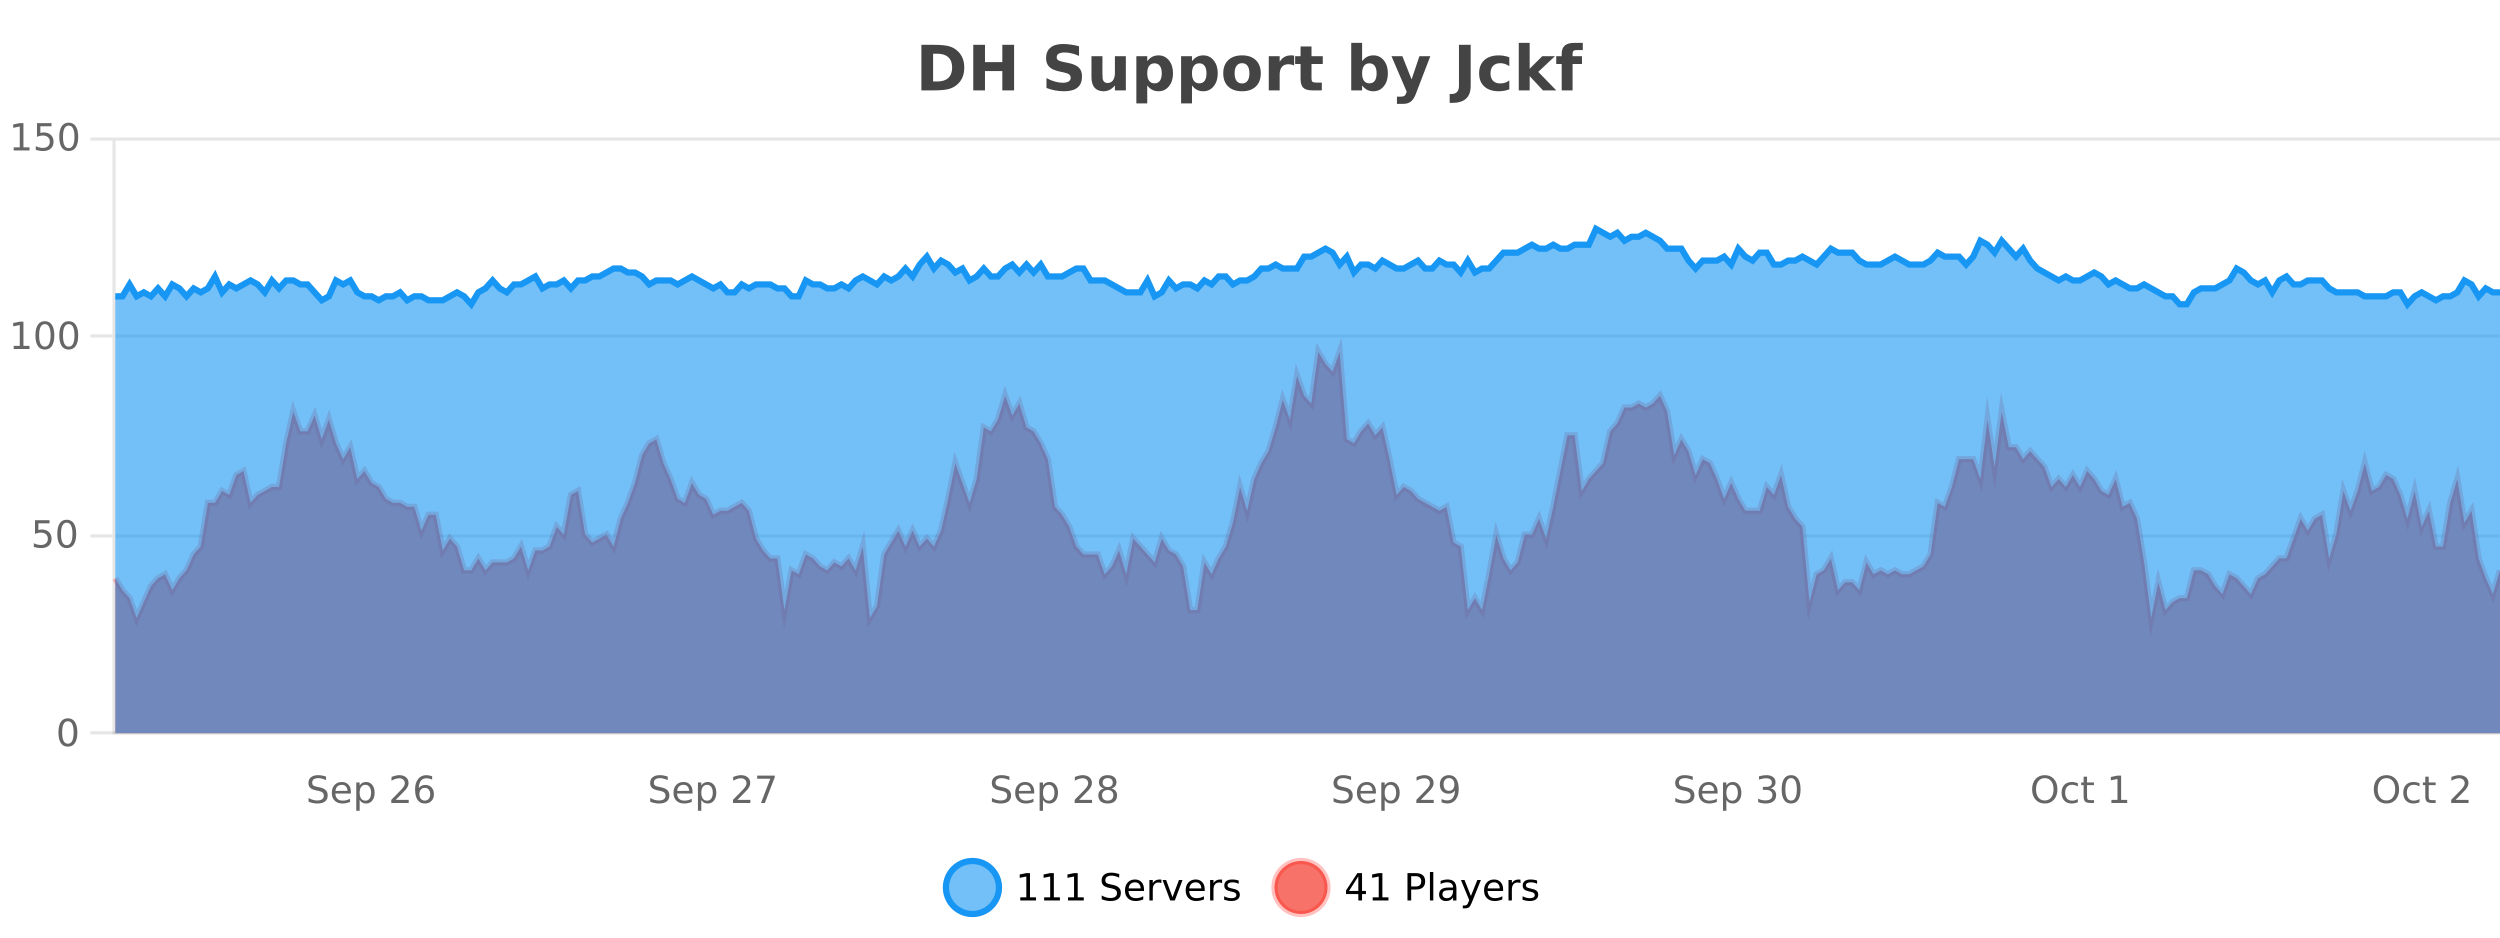 <?xml version="1.0" encoding="UTF-8"?>
<svg xmlns="http://www.w3.org/2000/svg" xmlns:xlink="http://www.w3.org/1999/xlink" width="800pt" height="300pt" viewBox="0 0 800 300" version="1.1">
<defs>
<clipPath id="clip1">
  <path d="M 274 263 L 348 263 L 348 300 L 274 300 Z M 274 263 "/>
</clipPath>
<clipPath id="clip2">
  <path d="M 379 263 L 454 263 L 454 300 L 379 300 Z M 379 263 "/>
</clipPath>
<clipPath id="clip3">
  <path d="M 36.906 112 L 800 112 L 800 234.602 L 36.906 234.602 Z M 36.906 112 "/>
</clipPath>
<clipPath id="clip4">
  <path d="M 35.906 84 L 800 84 L 800 227 L 35.906 227 Z M 35.906 84 "/>
</clipPath>
<clipPath id="clip5">
  <path d="M 36.906 73 L 800 73 L 800 234.602 L 36.906 234.602 Z M 36.906 73 "/>
</clipPath>
<clipPath id="clip6">
  <path d="M 35.906 44 L 800 44 L 800 126 L 35.906 126 Z M 35.906 44 "/>
</clipPath>
</defs>
<g id="surface1267771">
<rect x="0" y="0" width="800" height="300" style="fill:rgb(100%,100%,100%);fill-opacity:1;stroke:none;"/>
<path style="fill:none;stroke-width:1;stroke-linecap:butt;stroke-linejoin:miter;stroke:rgb(0%,0%,0%);stroke-opacity:0.098;stroke-miterlimit:10;" d="M 37 234.5 L 800 234.5 "/>
<path style="fill:none;stroke-width:1;stroke-linecap:butt;stroke-linejoin:miter;stroke:rgb(0%,0%,0%);stroke-opacity:0.098;stroke-miterlimit:10;" d="M 28.906 234.5 L 36 234.5 "/>
<path style="fill:none;stroke-width:1;stroke-linecap:butt;stroke-linejoin:miter;stroke:rgb(0%,0%,0%);stroke-opacity:0.098;stroke-miterlimit:10;" d="M 37 171.5 L 800 171.5 "/>
<path style="fill:none;stroke-width:1;stroke-linecap:butt;stroke-linejoin:miter;stroke:rgb(0%,0%,0%);stroke-opacity:0.098;stroke-miterlimit:10;" d="M 28.906 171.5 L 36 171.5 "/>
<path style="fill:none;stroke-width:1;stroke-linecap:butt;stroke-linejoin:miter;stroke:rgb(0%,0%,0%);stroke-opacity:0.098;stroke-miterlimit:10;" d="M 37 107.5 L 800 107.5 "/>
<path style="fill:none;stroke-width:1;stroke-linecap:butt;stroke-linejoin:miter;stroke:rgb(0%,0%,0%);stroke-opacity:0.098;stroke-miterlimit:10;" d="M 28.906 107.5 L 36 107.5 "/>
<path style="fill:none;stroke-width:1;stroke-linecap:butt;stroke-linejoin:miter;stroke:rgb(0%,0%,0%);stroke-opacity:0.098;stroke-miterlimit:10;" d="M 37 44.5 L 800 44.5 "/>
<path style="fill:none;stroke-width:1;stroke-linecap:butt;stroke-linejoin:miter;stroke:rgb(0%,0%,0%);stroke-opacity:0.098;stroke-miterlimit:10;" d="M 28.906 44.5 L 36 44.5 "/>
<path style=" stroke:none;fill-rule:nonzero;fill:rgb(9.02%,58.824%,95.294%);fill-opacity:0.6;" d="M 319.672 284 C 319.672 288.688 315.871 292.484 311.188 292.484 C 306.5 292.484 302.699 288.688 302.699 284 C 302.699 279.312 306.5 275.516 311.188 275.516 C 315.871 275.516 319.672 279.312 319.672 284 Z M 319.672 284 "/>
<g clip-path="url(#clip1)" clip-rule="nonzero">
<path style="fill:none;stroke-width:2;stroke-linecap:butt;stroke-linejoin:miter;stroke:rgb(9.02%,58.824%,95.294%);stroke-opacity:1;stroke-miterlimit:10;" d="M 319.672 284 C 319.672 288.688 315.871 292.484 311.188 292.484 C 306.5 292.484 302.699 288.688 302.699 284 C 302.699 279.312 306.5 275.516 311.188 275.516 C 315.871 275.516 319.672 279.312 319.672 284 Z M 319.672 284 "/>
</g>
<path style=" stroke:none;fill-rule:nonzero;fill:rgb(0%,0%,0%);fill-opacity:1;" d="M 326.484 287.156 L 328.422 287.156 L 328.422 280.484 L 326.312 280.906 L 326.312 279.828 L 328.406 279.406 L 329.594 279.406 L 329.594 287.156 L 331.531 287.156 L 331.531 288.156 L 326.484 288.156 Z M 334.121 287.156 L 336.059 287.156 L 336.059 280.484 L 333.949 280.906 L 333.949 279.828 L 336.043 279.406 L 337.23 279.406 L 337.23 287.156 L 339.168 287.156 L 339.168 288.156 L 334.121 288.156 Z M 341.758 287.156 L 343.695 287.156 L 343.695 280.484 L 341.586 280.906 L 341.586 279.828 L 343.68 279.406 L 344.867 279.406 L 344.867 287.156 L 346.805 287.156 L 346.805 288.156 L 341.758 288.156 Z M 358.141 279.688 L 358.141 280.844 C 357.691 280.637 357.266 280.48 356.859 280.375 C 356.461 280.262 356.082 280.203 355.719 280.203 C 355.07 280.203 354.57 280.328 354.219 280.578 C 353.875 280.828 353.703 281.188 353.703 281.656 C 353.703 282.043 353.816 282.336 354.047 282.531 C 354.273 282.73 354.719 282.887 355.375 283 L 356.078 283.156 C 356.961 283.324 357.613 283.621 358.031 284.047 C 358.457 284.465 358.672 285.027 358.672 285.734 C 358.672 286.59 358.383 287.234 357.812 287.672 C 357.25 288.109 356.414 288.328 355.312 288.328 C 354.906 288.328 354.469 288.281 354 288.188 C 353.531 288.094 353.047 287.953 352.547 287.766 L 352.547 286.547 C 353.023 286.82 353.492 287.023 353.953 287.156 C 354.422 287.293 354.875 287.359 355.312 287.359 C 355.988 287.359 356.508 287.23 356.875 286.969 C 357.25 286.699 357.438 286.32 357.438 285.828 C 357.438 285.402 357.301 285.07 357.031 284.828 C 356.77 284.578 356.336 284.398 355.734 284.281 L 355.016 284.141 C 354.129 283.965 353.488 283.688 353.094 283.312 C 352.707 282.938 352.516 282.418 352.516 281.75 C 352.516 280.969 352.785 280.359 353.328 279.922 C 353.867 279.477 354.617 279.25 355.578 279.25 C 355.992 279.25 356.41 279.289 356.828 279.359 C 357.254 279.434 357.691 279.543 358.141 279.688 Z M 366.086 284.609 L 366.086 285.125 L 361.117 285.125 C 361.168 285.875 361.391 286.445 361.789 286.828 C 362.195 287.215 362.75 287.406 363.461 287.406 C 363.875 287.406 364.277 287.359 364.664 287.266 C 365.059 287.164 365.449 287.008 365.836 286.797 L 365.836 287.828 C 365.438 287.984 365.039 288.105 364.633 288.188 C 364.227 288.281 363.812 288.328 363.398 288.328 C 362.355 288.328 361.527 288.027 360.914 287.422 C 360.297 286.809 359.992 285.98 359.992 284.938 C 359.992 283.867 360.281 283.016 360.867 282.391 C 361.449 281.758 362.23 281.438 363.211 281.438 C 364.094 281.438 364.793 281.727 365.305 282.297 C 365.824 282.859 366.086 283.633 366.086 284.609 Z M 365.008 284.281 C 364.996 283.699 364.828 283.23 364.508 282.875 C 364.184 282.523 363.758 282.344 363.227 282.344 C 362.621 282.344 362.137 282.516 361.773 282.859 C 361.418 283.203 361.215 283.684 361.164 284.297 Z M 371.656 282.594 C 371.531 282.531 371.395 282.484 371.25 282.453 C 371.113 282.414 370.957 282.391 370.781 282.391 C 370.176 282.391 369.707 282.59 369.375 282.984 C 369.051 283.383 368.891 283.953 368.891 284.703 L 368.891 288.156 L 367.812 288.156 L 367.812 281.594 L 368.891 281.594 L 368.891 282.609 C 369.117 282.215 369.414 281.922 369.781 281.734 C 370.145 281.539 370.586 281.438 371.109 281.438 C 371.18 281.438 371.258 281.445 371.344 281.453 C 371.438 281.465 371.535 281.48 371.641 281.5 Z M 372.016 281.594 L 373.156 281.594 L 375.203 287.094 L 377.266 281.594 L 378.406 281.594 L 375.938 288.156 L 374.469 288.156 Z M 385.508 284.609 L 385.508 285.125 L 380.539 285.125 C 380.59 285.875 380.812 286.445 381.211 286.828 C 381.617 287.215 382.172 287.406 382.883 287.406 C 383.297 287.406 383.699 287.359 384.086 287.266 C 384.48 287.164 384.871 287.008 385.258 286.797 L 385.258 287.828 C 384.859 287.984 384.461 288.105 384.055 288.188 C 383.648 288.281 383.234 288.328 382.82 288.328 C 381.777 288.328 380.949 288.027 380.336 287.422 C 379.719 286.809 379.414 285.98 379.414 284.938 C 379.414 283.867 379.703 283.016 380.289 282.391 C 380.871 281.758 381.652 281.438 382.633 281.438 C 383.516 281.438 384.215 281.727 384.727 282.297 C 385.246 282.859 385.508 283.633 385.508 284.609 Z M 384.43 284.281 C 384.418 283.699 384.25 283.23 383.93 282.875 C 383.605 282.523 383.18 282.344 382.648 282.344 C 382.043 282.344 381.559 282.516 381.195 282.859 C 380.84 283.203 380.637 283.684 380.586 284.297 Z M 391.078 282.594 C 390.953 282.531 390.816 282.484 390.672 282.453 C 390.535 282.414 390.379 282.391 390.203 282.391 C 389.598 282.391 389.129 282.59 388.797 282.984 C 388.473 283.383 388.312 283.953 388.312 284.703 L 388.312 288.156 L 387.234 288.156 L 387.234 281.594 L 388.312 281.594 L 388.312 282.609 C 388.539 282.215 388.836 281.922 389.203 281.734 C 389.566 281.539 390.008 281.438 390.531 281.438 C 390.602 281.438 390.68 281.445 390.766 281.453 C 390.859 281.465 390.957 281.48 391.062 281.5 Z M 396.383 281.781 L 396.383 282.812 C 396.078 282.656 395.762 282.543 395.43 282.469 C 395.105 282.387 394.766 282.344 394.414 282.344 C 393.883 282.344 393.48 282.43 393.211 282.594 C 392.938 282.75 392.805 282.996 392.805 283.328 C 392.805 283.578 392.898 283.777 393.086 283.922 C 393.281 284.059 393.672 284.188 394.258 284.312 L 394.617 284.406 C 395.387 284.562 395.934 284.793 396.258 285.094 C 396.578 285.398 396.742 285.812 396.742 286.344 C 396.742 286.961 396.496 287.445 396.008 287.797 C 395.527 288.152 394.867 288.328 394.023 288.328 C 393.668 288.328 393.297 288.289 392.914 288.219 C 392.539 288.156 392.141 288.059 391.727 287.922 L 391.727 286.797 C 392.121 287.008 392.512 287.164 392.898 287.266 C 393.281 287.371 393.668 287.422 394.055 287.422 C 394.555 287.422 394.938 287.34 395.211 287.172 C 395.492 286.996 395.633 286.746 395.633 286.422 C 395.633 286.133 395.531 285.906 395.336 285.75 C 395.137 285.594 394.703 285.445 394.039 285.297 L 393.664 285.219 C 392.996 285.074 392.512 284.855 392.211 284.562 C 391.918 284.273 391.773 283.875 391.773 283.375 C 391.773 282.75 391.992 282.273 392.43 281.938 C 392.867 281.605 393.484 281.438 394.289 281.438 C 394.684 281.438 395.059 281.469 395.414 281.531 C 395.766 281.586 396.09 281.668 396.383 281.781 Z M 321.188 277.016 "/>
<path style=" stroke:none;fill-rule:nonzero;fill:rgb(96.863%,44.706%,40.784%);fill-opacity:1;" d="M 424.809 284 C 424.809 288.688 421.008 292.484 416.32 292.484 C 411.637 292.484 407.836 288.688 407.836 284 C 407.836 279.312 411.637 275.516 416.32 275.516 C 421.008 275.516 424.809 279.312 424.809 284 Z M 424.809 284 "/>
<g clip-path="url(#clip2)" clip-rule="nonzero">
<path style="fill:none;stroke-width:2;stroke-linecap:butt;stroke-linejoin:miter;stroke:rgb(100%,4.706%,0%);stroke-opacity:0.247;stroke-miterlimit:10;" d="M 424.809 284 C 424.809 288.688 421.008 292.484 416.32 292.484 C 411.637 292.484 407.836 288.688 407.836 284 C 407.836 279.312 411.637 275.516 416.32 275.516 C 421.008 275.516 424.809 279.312 424.809 284 Z M 424.809 284 "/>
</g>
<path style=" stroke:none;fill-rule:nonzero;fill:rgb(0%,0%,0%);fill-opacity:1;" d="M 434.664 280.438 L 431.68 285.109 L 434.664 285.109 Z M 434.352 279.406 L 435.852 279.406 L 435.852 285.109 L 437.102 285.109 L 437.102 286.094 L 435.852 286.094 L 435.852 288.156 L 434.664 288.156 L 434.664 286.094 L 430.727 286.094 L 430.727 284.953 Z M 439.254 287.156 L 441.191 287.156 L 441.191 280.484 L 439.082 280.906 L 439.082 279.828 L 441.176 279.406 L 442.363 279.406 L 442.363 287.156 L 444.301 287.156 L 444.301 288.156 L 439.254 288.156 Z M 451.578 280.375 L 451.578 283.672 L 453.062 283.672 C 453.613 283.672 454.039 283.531 454.344 283.25 C 454.645 282.961 454.797 282.547 454.797 282.016 C 454.797 281.496 454.645 281.094 454.344 280.812 C 454.039 280.523 453.613 280.375 453.062 280.375 Z M 450.391 279.406 L 453.062 279.406 C 454.051 279.406 454.797 279.633 455.297 280.078 C 455.797 280.516 456.047 281.164 456.047 282.016 C 456.047 282.883 455.797 283.539 455.297 283.984 C 454.797 284.422 454.051 284.641 453.062 284.641 L 451.578 284.641 L 451.578 288.156 L 450.391 288.156 Z M 457.578 279.031 L 458.656 279.031 L 458.656 288.156 L 457.578 288.156 Z M 463.898 284.859 C 463.031 284.859 462.43 284.961 462.086 285.156 C 461.75 285.355 461.586 285.695 461.586 286.172 C 461.586 286.559 461.711 286.867 461.961 287.094 C 462.219 287.312 462.562 287.422 462.992 287.422 C 463.594 287.422 464.074 287.215 464.43 286.797 C 464.793 286.371 464.977 285.805 464.977 285.094 L 464.977 284.859 Z M 466.055 284.406 L 466.055 288.156 L 464.977 288.156 L 464.977 287.156 C 464.727 287.555 464.418 287.852 464.055 288.047 C 463.688 288.234 463.242 288.328 462.711 288.328 C 462.031 288.328 461.496 288.141 461.102 287.766 C 460.703 287.383 460.508 286.875 460.508 286.25 C 460.508 285.512 460.75 284.953 461.242 284.578 C 461.742 284.203 462.48 284.016 463.461 284.016 L 464.977 284.016 L 464.977 283.906 C 464.977 283.406 464.809 283.023 464.477 282.75 C 464.152 282.48 463.699 282.344 463.117 282.344 C 462.742 282.344 462.371 282.391 462.008 282.484 C 461.652 282.578 461.312 282.715 460.992 282.891 L 460.992 281.891 C 461.387 281.734 461.766 281.621 462.133 281.547 C 462.508 281.477 462.871 281.438 463.227 281.438 C 464.172 281.438 464.883 281.684 465.352 282.172 C 465.82 282.664 466.055 283.406 466.055 284.406 Z M 471 288.766 C 470.695 289.547 470.398 290.055 470.109 290.297 C 469.816 290.535 469.43 290.656 468.953 290.656 L 468.094 290.656 L 468.094 289.75 L 468.719 289.75 C 469.02 289.75 469.25 289.676 469.406 289.531 C 469.57 289.395 469.754 289.066 469.953 288.547 L 470.156 288.047 L 467.5 281.594 L 468.641 281.594 L 470.688 286.719 L 472.75 281.594 L 473.891 281.594 Z M 480.992 284.609 L 480.992 285.125 L 476.023 285.125 C 476.074 285.875 476.297 286.445 476.695 286.828 C 477.102 287.215 477.656 287.406 478.367 287.406 C 478.781 287.406 479.184 287.359 479.57 287.266 C 479.965 287.164 480.355 287.008 480.742 286.797 L 480.742 287.828 C 480.344 287.984 479.945 288.105 479.539 288.188 C 479.133 288.281 478.719 288.328 478.305 288.328 C 477.262 288.328 476.434 288.027 475.82 287.422 C 475.203 286.809 474.898 285.98 474.898 284.938 C 474.898 283.867 475.188 283.016 475.773 282.391 C 476.355 281.758 477.137 281.438 478.117 281.438 C 479 281.438 479.699 281.727 480.211 282.297 C 480.73 282.859 480.992 283.633 480.992 284.609 Z M 479.914 284.281 C 479.902 283.699 479.734 283.23 479.414 282.875 C 479.09 282.523 478.664 282.344 478.133 282.344 C 477.527 282.344 477.043 282.516 476.68 282.859 C 476.324 283.203 476.121 283.684 476.07 284.297 Z M 486.562 282.594 C 486.438 282.531 486.301 282.484 486.156 282.453 C 486.02 282.414 485.863 282.391 485.688 282.391 C 485.082 282.391 484.613 282.59 484.281 282.984 C 483.957 283.383 483.797 283.953 483.797 284.703 L 483.797 288.156 L 482.719 288.156 L 482.719 281.594 L 483.797 281.594 L 483.797 282.609 C 484.023 282.215 484.32 281.922 484.688 281.734 C 485.051 281.539 485.492 281.438 486.016 281.438 C 486.086 281.438 486.164 281.445 486.25 281.453 C 486.344 281.465 486.441 281.48 486.547 281.5 Z M 491.875 281.781 L 491.875 282.812 C 491.57 282.656 491.254 282.543 490.922 282.469 C 490.598 282.387 490.258 282.344 489.906 282.344 C 489.375 282.344 488.973 282.43 488.703 282.594 C 488.43 282.75 488.297 282.996 488.297 283.328 C 488.297 283.578 488.391 283.777 488.578 283.922 C 488.773 284.059 489.164 284.188 489.75 284.312 L 490.109 284.406 C 490.879 284.562 491.426 284.793 491.75 285.094 C 492.07 285.398 492.234 285.812 492.234 286.344 C 492.234 286.961 491.988 287.445 491.5 287.797 C 491.02 288.152 490.359 288.328 489.516 288.328 C 489.16 288.328 488.789 288.289 488.406 288.219 C 488.031 288.156 487.633 288.059 487.219 287.922 L 487.219 286.797 C 487.613 287.008 488.004 287.164 488.391 287.266 C 488.773 287.371 489.16 287.422 489.547 287.422 C 490.047 287.422 490.43 287.34 490.703 287.172 C 490.984 286.996 491.125 286.746 491.125 286.422 C 491.125 286.133 491.023 285.906 490.828 285.75 C 490.629 285.594 490.195 285.445 489.531 285.297 L 489.156 285.219 C 488.488 285.074 488.004 284.855 487.703 284.562 C 487.41 284.273 487.266 283.875 487.266 283.375 C 487.266 282.75 487.484 282.273 487.922 281.938 C 488.359 281.605 488.977 281.438 489.781 281.438 C 490.176 281.438 490.551 281.469 490.906 281.531 C 491.258 281.586 491.582 281.668 491.875 281.781 Z M 426.32 277.016 "/>
<path style=" stroke:none;fill-rule:nonzero;fill:rgb(26.667%,26.667%,26.667%);fill-opacity:1;" d="M 298.594 17.188 L 298.594 26.078 L 299.938 26.078 C 301.477 26.078 302.656 25.699 303.469 24.938 C 304.281 24.18 304.688 23.07 304.688 21.609 C 304.688 20.172 304.281 19.078 303.469 18.328 C 302.664 17.57 301.488 17.188 299.938 17.188 Z M 294.844 14.344 L 298.797 14.344 C 301.016 14.344 302.664 14.5 303.75 14.812 C 304.832 15.125 305.758 15.664 306.531 16.422 C 307.219 17.078 307.727 17.84 308.062 18.703 C 308.395 19.559 308.562 20.527 308.562 21.609 C 308.562 22.715 308.395 23.699 308.062 24.562 C 307.727 25.43 307.219 26.188 306.531 26.844 C 305.75 27.594 304.812 28.133 303.719 28.453 C 302.625 28.766 300.984 28.922 298.797 28.922 L 294.844 28.922 Z M 311.445 14.344 L 315.195 14.344 L 315.195 19.891 L 320.742 19.891 L 320.742 14.344 L 324.508 14.344 L 324.508 28.922 L 320.742 28.922 L 320.742 22.734 L 315.195 22.734 L 315.195 28.922 L 311.445 28.922 Z M 345.289 14.797 L 345.289 17.891 C 344.484 17.527 343.703 17.258 342.945 17.078 C 342.184 16.891 341.465 16.797 340.789 16.797 C 339.891 16.797 339.227 16.922 338.789 17.172 C 338.359 17.422 338.148 17.809 338.148 18.328 C 338.148 18.715 338.293 19.016 338.586 19.234 C 338.875 19.453 339.402 19.641 340.164 19.797 L 341.758 20.125 C 343.383 20.449 344.531 20.945 345.211 21.609 C 345.898 22.277 346.242 23.219 346.242 24.438 C 346.242 26.043 345.762 27.242 344.805 28.031 C 343.855 28.812 342.402 29.203 340.445 29.203 C 339.516 29.203 338.586 29.113 337.648 28.938 C 336.719 28.762 335.793 28.5 334.867 28.156 L 334.867 24.984 C 335.793 25.484 336.688 25.859 337.555 26.109 C 338.43 26.359 339.273 26.484 340.086 26.484 C 340.906 26.484 341.531 26.352 341.961 26.078 C 342.398 25.797 342.617 25.402 342.617 24.891 C 342.617 24.445 342.465 24.094 342.164 23.844 C 341.871 23.594 341.281 23.371 340.398 23.172 L 338.945 22.859 C 337.484 22.547 336.418 22.055 335.742 21.375 C 335.074 20.688 334.742 19.762 334.742 18.594 C 334.742 17.148 335.211 16.031 336.148 15.25 C 337.086 14.469 338.434 14.078 340.195 14.078 C 340.996 14.078 341.82 14.141 342.664 14.266 C 343.508 14.383 344.383 14.559 345.289 14.797 Z M 349.27 24.656 L 349.27 17.984 L 352.785 17.984 L 352.785 19.078 C 352.785 19.672 352.777 20.418 352.77 21.312 C 352.77 22.211 352.77 22.805 352.77 23.094 C 352.77 23.98 352.789 24.617 352.832 25 C 352.883 25.387 352.961 25.668 353.066 25.844 C 353.211 26.074 353.398 26.25 353.629 26.375 C 353.855 26.5 354.121 26.562 354.426 26.562 C 355.152 26.562 355.727 26.281 356.145 25.719 C 356.559 25.156 356.77 24.383 356.77 23.391 L 356.77 17.984 L 360.27 17.984 L 360.27 28.922 L 356.77 28.922 L 356.77 27.344 C 356.238 27.98 355.676 28.449 355.082 28.75 C 354.496 29.051 353.852 29.203 353.145 29.203 C 351.883 29.203 350.918 28.82 350.254 28.047 C 349.598 27.266 349.27 26.137 349.27 24.656 Z M 367.117 27.344 L 367.117 33.078 L 363.633 33.078 L 363.633 17.984 L 367.117 17.984 L 367.117 19.578 C 367.605 18.945 368.141 18.477 368.727 18.172 C 369.309 17.871 369.98 17.719 370.742 17.719 C 372.094 17.719 373.203 18.258 374.07 19.328 C 374.934 20.402 375.367 21.781 375.367 23.469 C 375.367 25.148 374.934 26.523 374.07 27.594 C 373.203 28.668 372.094 29.203 370.742 29.203 C 369.98 29.203 369.309 29.051 368.727 28.75 C 368.141 28.449 367.605 27.98 367.117 27.344 Z M 369.445 20.266 C 368.695 20.266 368.117 20.543 367.711 21.094 C 367.312 21.637 367.117 22.43 367.117 23.469 C 367.117 24.5 367.312 25.293 367.711 25.844 C 368.117 26.398 368.695 26.672 369.445 26.672 C 370.195 26.672 370.766 26.402 371.164 25.859 C 371.559 25.309 371.758 24.512 371.758 23.469 C 371.758 22.43 371.559 21.637 371.164 21.094 C 370.766 20.543 370.195 20.266 369.445 20.266 Z M 381.434 27.344 L 381.434 33.078 L 377.949 33.078 L 377.949 17.984 L 381.434 17.984 L 381.434 19.578 C 381.922 18.945 382.457 18.477 383.043 18.172 C 383.625 17.871 384.297 17.719 385.059 17.719 C 386.41 17.719 387.52 18.258 388.387 19.328 C 389.25 20.402 389.684 21.781 389.684 23.469 C 389.684 25.148 389.25 26.523 388.387 27.594 C 387.52 28.668 386.41 29.203 385.059 29.203 C 384.297 29.203 383.625 29.051 383.043 28.75 C 382.457 28.449 381.922 27.98 381.434 27.344 Z M 383.762 20.266 C 383.012 20.266 382.434 20.543 382.027 21.094 C 381.629 21.637 381.434 22.43 381.434 23.469 C 381.434 24.5 381.629 25.293 382.027 25.844 C 382.434 26.398 383.012 26.672 383.762 26.672 C 384.512 26.672 385.082 26.402 385.48 25.859 C 385.875 25.309 386.074 24.512 386.074 23.469 C 386.074 22.43 385.875 21.637 385.48 21.094 C 385.082 20.543 384.512 20.266 383.762 20.266 Z M 397.469 20.219 C 396.688 20.219 396.094 20.5 395.688 21.062 C 395.281 21.617 395.078 22.418 395.078 23.469 C 395.078 24.512 395.281 25.312 395.688 25.875 C 396.094 26.43 396.688 26.703 397.469 26.703 C 398.227 26.703 398.805 26.43 399.203 25.875 C 399.609 25.312 399.812 24.512 399.812 23.469 C 399.812 22.418 399.609 21.617 399.203 21.062 C 398.805 20.5 398.227 20.219 397.469 20.219 Z M 397.469 17.719 C 399.344 17.719 400.805 18.23 401.859 19.25 C 402.922 20.262 403.453 21.668 403.453 23.469 C 403.453 25.262 402.922 26.668 401.859 27.688 C 400.805 28.699 399.344 29.203 397.469 29.203 C 395.57 29.203 394.094 28.699 393.031 27.688 C 391.969 26.668 391.438 25.262 391.438 23.469 C 391.438 21.668 391.969 20.262 393.031 19.25 C 394.094 18.23 395.57 17.719 397.469 17.719 Z M 414.133 20.969 C 413.82 20.824 413.512 20.719 413.211 20.656 C 412.906 20.586 412.605 20.547 412.305 20.547 C 411.398 20.547 410.699 20.836 410.211 21.406 C 409.73 21.98 409.492 22.805 409.492 23.875 L 409.492 28.922 L 406.008 28.922 L 406.008 17.984 L 409.492 17.984 L 409.492 19.781 C 409.938 19.062 410.453 18.543 411.039 18.219 C 411.621 17.887 412.32 17.719 413.133 17.719 C 413.258 17.719 413.387 17.727 413.523 17.734 C 413.656 17.746 413.855 17.766 414.117 17.797 Z M 419.68 14.875 L 419.68 17.984 L 423.289 17.984 L 423.289 20.484 L 419.68 20.484 L 419.68 25.125 C 419.68 25.637 419.777 25.98 419.977 26.156 C 420.184 26.336 420.586 26.422 421.18 26.422 L 422.977 26.422 L 422.977 28.922 L 419.977 28.922 C 418.602 28.922 417.621 28.637 417.039 28.062 C 416.465 27.48 416.18 26.5 416.18 25.125 L 416.18 20.484 L 414.445 20.484 L 414.445 17.984 L 416.18 17.984 L 416.18 14.875 Z M 438.203 26.672 C 438.953 26.672 439.523 26.402 439.922 25.859 C 440.316 25.309 440.516 24.512 440.516 23.469 C 440.516 22.43 440.316 21.637 439.922 21.094 C 439.523 20.543 438.953 20.266 438.203 20.266 C 437.453 20.266 436.875 20.543 436.469 21.094 C 436.07 21.637 435.875 22.43 435.875 23.469 C 435.875 24.5 436.07 25.293 436.469 25.844 C 436.875 26.398 437.453 26.672 438.203 26.672 Z M 435.875 19.578 C 436.363 18.945 436.898 18.477 437.484 18.172 C 438.066 17.871 438.738 17.719 439.5 17.719 C 440.852 17.719 441.961 18.258 442.828 19.328 C 443.691 20.402 444.125 21.781 444.125 23.469 C 444.125 25.148 443.691 26.523 442.828 27.594 C 441.961 28.668 440.852 29.203 439.5 29.203 C 438.738 29.203 438.066 29.051 437.484 28.75 C 436.898 28.449 436.363 27.98 435.875 27.344 L 435.875 28.922 L 432.391 28.922 L 432.391 13.719 L 435.875 13.719 Z M 445.273 17.984 L 448.758 17.984 L 451.711 25.406 L 454.211 17.984 L 457.695 17.984 L 453.102 29.953 C 452.641 31.172 452.102 32.02 451.477 32.5 C 450.859 32.988 450.055 33.234 449.055 33.234 L 447.023 33.234 L 447.023 30.938 L 448.117 30.938 C 448.711 30.938 449.141 30.844 449.414 30.656 C 449.684 30.469 449.891 30.129 450.039 29.641 L 450.148 29.344 Z M 466.867 14.344 L 470.617 14.344 L 470.617 27.5 C 470.617 29.32 470.121 30.68 469.133 31.578 C 468.152 32.473 466.664 32.922 464.664 32.922 L 463.898 32.922 L 463.898 30.078 L 464.492 30.078 C 465.273 30.078 465.859 29.859 466.258 29.422 C 466.664 28.992 466.867 28.355 466.867 27.5 Z M 482.977 18.328 L 482.977 21.172 C 482.508 20.852 482.031 20.609 481.555 20.453 C 481.074 20.297 480.574 20.219 480.055 20.219 C 479.086 20.219 478.324 20.508 477.773 21.078 C 477.23 21.641 476.961 22.438 476.961 23.469 C 476.961 24.492 477.23 25.289 477.773 25.859 C 478.324 26.422 479.086 26.703 480.055 26.703 C 480.605 26.703 481.125 26.625 481.617 26.469 C 482.105 26.305 482.559 26.059 482.977 25.734 L 482.977 28.594 C 482.434 28.805 481.883 28.953 481.32 29.047 C 480.758 29.148 480.188 29.203 479.617 29.203 C 477.648 29.203 476.105 28.699 474.992 27.688 C 473.875 26.68 473.32 25.273 473.32 23.469 C 473.32 21.656 473.875 20.246 474.992 19.234 C 476.105 18.227 477.648 17.719 479.617 17.719 C 480.188 17.719 480.75 17.773 481.305 17.875 C 481.867 17.969 482.422 18.121 482.977 18.328 Z M 486.008 13.719 L 489.492 13.719 L 489.492 22 L 493.523 17.984 L 497.586 17.984 L 492.242 23 L 498.008 28.922 L 493.758 28.922 L 489.492 24.359 L 489.492 28.922 L 486.008 28.922 Z M 506.492 13.719 L 506.492 16.016 L 504.555 16.016 C 504.062 16.016 503.719 16.109 503.523 16.297 C 503.324 16.477 503.227 16.781 503.227 17.219 L 503.227 17.984 L 506.227 17.984 L 506.227 20.484 L 503.227 20.484 L 503.227 28.922 L 499.742 28.922 L 499.742 20.484 L 497.992 20.484 L 497.992 17.984 L 499.742 17.984 L 499.742 17.219 C 499.742 16.031 500.07 15.152 500.727 14.578 C 501.391 14.008 502.422 13.719 503.82 13.719 Z M 293 10.359 "/>
<path style="fill:none;stroke-width:1;stroke-linecap:butt;stroke-linejoin:miter;stroke:rgb(0%,0%,0%);stroke-opacity:0.098;stroke-miterlimit:10;" d="M 36 234.5 L 801 234.5 "/>
<path style=" stroke:none;fill-rule:nonzero;fill:rgb(40%,40%,40%);fill-opacity:1;" d="M 104.332 248.484 L 104.332 249.641 C 103.883 249.434 103.457 249.277 103.051 249.172 C 102.652 249.059 102.273 249 101.91 249 C 101.262 249 100.762 249.125 100.41 249.375 C 100.066 249.625 99.895 249.984 99.895 250.453 C 99.895 250.84 100.008 251.133 100.238 251.328 C 100.465 251.527 100.91 251.684 101.566 251.797 L 102.27 251.953 C 103.152 252.121 103.805 252.418 104.223 252.844 C 104.648 253.262 104.863 253.824 104.863 254.531 C 104.863 255.387 104.574 256.031 104.004 256.469 C 103.441 256.906 102.605 257.125 101.504 257.125 C 101.098 257.125 100.66 257.078 100.191 256.984 C 99.723 256.891 99.238 256.75 98.738 256.562 L 98.738 255.344 C 99.215 255.617 99.684 255.82 100.145 255.953 C 100.613 256.09 101.066 256.156 101.504 256.156 C 102.18 256.156 102.699 256.027 103.066 255.766 C 103.441 255.496 103.629 255.117 103.629 254.625 C 103.629 254.199 103.492 253.867 103.223 253.625 C 102.961 253.375 102.527 253.195 101.926 253.078 L 101.207 252.938 C 100.32 252.762 99.68 252.484 99.285 252.109 C 98.898 251.734 98.707 251.215 98.707 250.547 C 98.707 249.766 98.977 249.156 99.52 248.719 C 100.059 248.273 100.809 248.047 101.77 248.047 C 102.184 248.047 102.602 248.086 103.02 248.156 C 103.445 248.23 103.883 248.34 104.332 248.484 Z M 112.277 253.406 L 112.277 253.922 L 107.309 253.922 C 107.359 254.672 107.582 255.242 107.98 255.625 C 108.387 256.012 108.941 256.203 109.652 256.203 C 110.066 256.203 110.469 256.156 110.855 256.062 C 111.25 255.961 111.641 255.805 112.027 255.594 L 112.027 256.625 C 111.629 256.781 111.23 256.902 110.824 256.984 C 110.418 257.078 110.004 257.125 109.59 257.125 C 108.547 257.125 107.719 256.824 107.105 256.219 C 106.488 255.605 106.184 254.777 106.184 253.734 C 106.184 252.664 106.473 251.812 107.059 251.188 C 107.641 250.555 108.422 250.234 109.402 250.234 C 110.285 250.234 110.984 250.523 111.496 251.094 C 112.016 251.656 112.277 252.43 112.277 253.406 Z M 111.199 253.078 C 111.188 252.496 111.02 252.027 110.699 251.672 C 110.375 251.32 109.949 251.141 109.418 251.141 C 108.812 251.141 108.328 251.312 107.965 251.656 C 107.609 252 107.406 252.48 107.355 253.094 Z M 115.082 255.969 L 115.082 259.453 L 114.004 259.453 L 114.004 250.391 L 115.082 250.391 L 115.082 251.391 C 115.309 250.996 115.598 250.703 115.941 250.516 C 116.285 250.328 116.695 250.234 117.176 250.234 C 117.977 250.234 118.629 250.555 119.129 251.188 C 119.629 251.812 119.879 252.641 119.879 253.672 C 119.879 254.703 119.629 255.539 119.129 256.172 C 118.629 256.809 117.977 257.125 117.176 257.125 C 116.695 257.125 116.285 257.031 115.941 256.844 C 115.598 256.648 115.309 256.355 115.082 255.969 Z M 118.754 253.672 C 118.754 252.883 118.586 252.262 118.254 251.812 C 117.93 251.367 117.488 251.141 116.926 251.141 C 116.352 251.141 115.898 251.367 115.566 251.812 C 115.242 252.262 115.082 252.883 115.082 253.672 C 115.082 254.465 115.242 255.09 115.566 255.547 C 115.898 255.996 116.352 256.219 116.926 256.219 C 117.488 256.219 117.93 255.996 118.254 255.547 C 118.586 255.09 118.754 254.465 118.754 253.672 Z M 126.641 255.953 L 130.781 255.953 L 130.781 256.953 L 125.219 256.953 L 125.219 255.953 C 125.664 255.496 126.273 254.875 127.047 254.094 C 127.828 253.305 128.316 252.793 128.516 252.562 C 128.898 252.148 129.164 251.793 129.312 251.5 C 129.469 251.199 129.547 250.906 129.547 250.625 C 129.547 250.156 129.379 249.777 129.047 249.484 C 128.723 249.195 128.301 249.047 127.781 249.047 C 127.406 249.047 127.008 249.109 126.594 249.234 C 126.188 249.359 125.75 249.559 125.281 249.828 L 125.281 248.625 C 125.758 248.438 126.203 248.297 126.609 248.203 C 127.023 248.102 127.406 248.047 127.75 248.047 C 128.656 248.047 129.379 248.277 129.922 248.734 C 130.461 249.184 130.734 249.789 130.734 250.547 C 130.734 250.902 130.664 251.242 130.531 251.562 C 130.395 251.887 130.148 252.266 129.797 252.703 C 129.691 252.82 129.379 253.148 128.859 253.688 C 128.336 254.23 127.598 254.984 126.641 255.953 Z M 135.945 252.109 C 135.414 252.109 134.992 252.293 134.68 252.656 C 134.367 253.023 134.211 253.516 134.211 254.141 C 134.211 254.777 134.367 255.277 134.68 255.641 C 134.992 256.008 135.414 256.188 135.945 256.188 C 136.477 256.188 136.891 256.008 137.195 255.641 C 137.508 255.277 137.664 254.777 137.664 254.141 C 137.664 253.516 137.508 253.023 137.195 252.656 C 136.891 252.293 136.477 252.109 135.945 252.109 Z M 138.289 248.391 L 138.289 249.469 C 137.984 249.336 137.684 249.23 137.383 249.156 C 137.078 249.086 136.781 249.047 136.492 249.047 C 135.711 249.047 135.109 249.312 134.695 249.844 C 134.289 250.367 134.055 251.156 133.992 252.219 C 134.219 251.887 134.508 251.633 134.852 251.453 C 135.203 251.266 135.59 251.172 136.008 251.172 C 136.883 251.172 137.574 251.438 138.086 251.969 C 138.594 252.5 138.852 253.227 138.852 254.141 C 138.852 255.047 138.586 255.773 138.055 256.312 C 137.523 256.855 136.82 257.125 135.945 257.125 C 134.922 257.125 134.148 256.742 133.617 255.969 C 133.086 255.188 132.82 254.062 132.82 252.594 C 132.82 251.211 133.148 250.105 133.805 249.281 C 134.461 248.461 135.34 248.047 136.445 248.047 C 136.734 248.047 137.031 248.078 137.336 248.141 C 137.637 248.195 137.953 248.277 138.289 248.391 Z M 97.91 245.816 "/>
<path style=" stroke:none;fill-rule:nonzero;fill:rgb(40%,40%,40%);fill-opacity:1;" d="M 213.668 248.484 L 213.668 249.641 C 213.219 249.434 212.793 249.277 212.387 249.172 C 211.988 249.059 211.609 249 211.246 249 C 210.598 249 210.098 249.125 209.746 249.375 C 209.402 249.625 209.23 249.984 209.23 250.453 C 209.23 250.84 209.344 251.133 209.574 251.328 C 209.801 251.527 210.246 251.684 210.902 251.797 L 211.605 251.953 C 212.488 252.121 213.141 252.418 213.559 252.844 C 213.984 253.262 214.199 253.824 214.199 254.531 C 214.199 255.387 213.91 256.031 213.34 256.469 C 212.777 256.906 211.941 257.125 210.84 257.125 C 210.434 257.125 209.996 257.078 209.527 256.984 C 209.059 256.891 208.574 256.75 208.074 256.562 L 208.074 255.344 C 208.551 255.617 209.02 255.82 209.48 255.953 C 209.949 256.09 210.402 256.156 210.84 256.156 C 211.516 256.156 212.035 256.027 212.402 255.766 C 212.777 255.496 212.965 255.117 212.965 254.625 C 212.965 254.199 212.828 253.867 212.559 253.625 C 212.297 253.375 211.863 253.195 211.262 253.078 L 210.543 252.938 C 209.656 252.762 209.016 252.484 208.621 252.109 C 208.234 251.734 208.043 251.215 208.043 250.547 C 208.043 249.766 208.312 249.156 208.855 248.719 C 209.395 248.273 210.145 248.047 211.105 248.047 C 211.52 248.047 211.938 248.086 212.355 248.156 C 212.781 248.23 213.219 248.34 213.668 248.484 Z M 221.613 253.406 L 221.613 253.922 L 216.645 253.922 C 216.695 254.672 216.918 255.242 217.316 255.625 C 217.723 256.012 218.277 256.203 218.988 256.203 C 219.402 256.203 219.805 256.156 220.191 256.062 C 220.586 255.961 220.977 255.805 221.363 255.594 L 221.363 256.625 C 220.965 256.781 220.566 256.902 220.16 256.984 C 219.754 257.078 219.34 257.125 218.926 257.125 C 217.883 257.125 217.055 256.824 216.441 256.219 C 215.824 255.605 215.52 254.777 215.52 253.734 C 215.52 252.664 215.809 251.812 216.395 251.188 C 216.977 250.555 217.758 250.234 218.738 250.234 C 219.621 250.234 220.32 250.523 220.832 251.094 C 221.352 251.656 221.613 252.43 221.613 253.406 Z M 220.535 253.078 C 220.523 252.496 220.355 252.027 220.035 251.672 C 219.711 251.32 219.285 251.141 218.754 251.141 C 218.148 251.141 217.664 251.312 217.301 251.656 C 216.945 252 216.742 252.48 216.691 253.094 Z M 224.418 255.969 L 224.418 259.453 L 223.34 259.453 L 223.34 250.391 L 224.418 250.391 L 224.418 251.391 C 224.645 250.996 224.934 250.703 225.277 250.516 C 225.621 250.328 226.031 250.234 226.512 250.234 C 227.312 250.234 227.965 250.555 228.465 251.188 C 228.965 251.812 229.215 252.641 229.215 253.672 C 229.215 254.703 228.965 255.539 228.465 256.172 C 227.965 256.809 227.312 257.125 226.512 257.125 C 226.031 257.125 225.621 257.031 225.277 256.844 C 224.934 256.648 224.645 256.355 224.418 255.969 Z M 228.09 253.672 C 228.09 252.883 227.922 252.262 227.59 251.812 C 227.266 251.367 226.824 251.141 226.262 251.141 C 225.688 251.141 225.234 251.367 224.902 251.812 C 224.578 252.262 224.418 252.883 224.418 253.672 C 224.418 254.465 224.578 255.09 224.902 255.547 C 225.234 255.996 225.688 256.219 226.262 256.219 C 226.824 256.219 227.266 255.996 227.59 255.547 C 227.922 255.09 228.09 254.465 228.09 253.672 Z M 235.977 255.953 L 240.117 255.953 L 240.117 256.953 L 234.555 256.953 L 234.555 255.953 C 235 255.496 235.609 254.875 236.383 254.094 C 237.164 253.305 237.652 252.793 237.852 252.562 C 238.234 252.148 238.5 251.793 238.648 251.5 C 238.805 251.199 238.883 250.906 238.883 250.625 C 238.883 250.156 238.715 249.777 238.383 249.484 C 238.059 249.195 237.637 249.047 237.117 249.047 C 236.742 249.047 236.344 249.109 235.93 249.234 C 235.523 249.359 235.086 249.559 234.617 249.828 L 234.617 248.625 C 235.094 248.438 235.539 248.297 235.945 248.203 C 236.359 248.102 236.742 248.047 237.086 248.047 C 237.992 248.047 238.715 248.277 239.258 248.734 C 239.797 249.184 240.07 249.789 240.07 250.547 C 240.07 250.902 240 251.242 239.867 251.562 C 239.73 251.887 239.484 252.266 239.133 252.703 C 239.027 252.82 238.715 253.148 238.195 253.688 C 237.672 254.23 236.934 254.984 235.977 255.953 Z M 242.297 248.203 L 247.922 248.203 L 247.922 248.703 L 244.75 256.953 L 243.516 256.953 L 246.5 249.203 L 242.297 249.203 Z M 207.246 245.816 "/>
<path style=" stroke:none;fill-rule:nonzero;fill:rgb(40%,40%,40%);fill-opacity:1;" d="M 323.008 248.484 L 323.008 249.641 C 322.559 249.434 322.133 249.277 321.727 249.172 C 321.328 249.059 320.949 249 320.586 249 C 319.938 249 319.438 249.125 319.086 249.375 C 318.742 249.625 318.57 249.984 318.57 250.453 C 318.57 250.84 318.684 251.133 318.914 251.328 C 319.141 251.527 319.586 251.684 320.242 251.797 L 320.945 251.953 C 321.828 252.121 322.48 252.418 322.898 252.844 C 323.324 253.262 323.539 253.824 323.539 254.531 C 323.539 255.387 323.25 256.031 322.68 256.469 C 322.117 256.906 321.281 257.125 320.18 257.125 C 319.773 257.125 319.336 257.078 318.867 256.984 C 318.398 256.891 317.914 256.75 317.414 256.562 L 317.414 255.344 C 317.891 255.617 318.359 255.82 318.82 255.953 C 319.289 256.09 319.742 256.156 320.18 256.156 C 320.855 256.156 321.375 256.027 321.742 255.766 C 322.117 255.496 322.305 255.117 322.305 254.625 C 322.305 254.199 322.168 253.867 321.898 253.625 C 321.637 253.375 321.203 253.195 320.602 253.078 L 319.883 252.938 C 318.996 252.762 318.355 252.484 317.961 252.109 C 317.574 251.734 317.383 251.215 317.383 250.547 C 317.383 249.766 317.652 249.156 318.195 248.719 C 318.734 248.273 319.484 248.047 320.445 248.047 C 320.859 248.047 321.277 248.086 321.695 248.156 C 322.121 248.23 322.559 248.34 323.008 248.484 Z M 330.953 253.406 L 330.953 253.922 L 325.984 253.922 C 326.035 254.672 326.258 255.242 326.656 255.625 C 327.062 256.012 327.617 256.203 328.328 256.203 C 328.742 256.203 329.145 256.156 329.531 256.062 C 329.926 255.961 330.316 255.805 330.703 255.594 L 330.703 256.625 C 330.305 256.781 329.906 256.902 329.5 256.984 C 329.094 257.078 328.68 257.125 328.266 257.125 C 327.223 257.125 326.395 256.824 325.781 256.219 C 325.164 255.605 324.859 254.777 324.859 253.734 C 324.859 252.664 325.148 251.812 325.734 251.188 C 326.316 250.555 327.098 250.234 328.078 250.234 C 328.961 250.234 329.66 250.523 330.172 251.094 C 330.691 251.656 330.953 252.43 330.953 253.406 Z M 329.875 253.078 C 329.863 252.496 329.695 252.027 329.375 251.672 C 329.051 251.32 328.625 251.141 328.094 251.141 C 327.488 251.141 327.004 251.312 326.641 251.656 C 326.285 252 326.082 252.48 326.031 253.094 Z M 333.758 255.969 L 333.758 259.453 L 332.68 259.453 L 332.68 250.391 L 333.758 250.391 L 333.758 251.391 C 333.984 250.996 334.273 250.703 334.617 250.516 C 334.961 250.328 335.371 250.234 335.852 250.234 C 336.652 250.234 337.305 250.555 337.805 251.188 C 338.305 251.812 338.555 252.641 338.555 253.672 C 338.555 254.703 338.305 255.539 337.805 256.172 C 337.305 256.809 336.652 257.125 335.852 257.125 C 335.371 257.125 334.961 257.031 334.617 256.844 C 334.273 256.648 333.984 256.355 333.758 255.969 Z M 337.43 253.672 C 337.43 252.883 337.262 252.262 336.93 251.812 C 336.605 251.367 336.164 251.141 335.602 251.141 C 335.027 251.141 334.574 251.367 334.242 251.812 C 333.918 252.262 333.758 252.883 333.758 253.672 C 333.758 254.465 333.918 255.09 334.242 255.547 C 334.574 255.996 335.027 256.219 335.602 256.219 C 336.164 256.219 336.605 255.996 336.93 255.547 C 337.262 255.09 337.43 254.465 337.43 253.672 Z M 345.312 255.953 L 349.453 255.953 L 349.453 256.953 L 343.891 256.953 L 343.891 255.953 C 344.336 255.496 344.945 254.875 345.719 254.094 C 346.5 253.305 346.988 252.793 347.188 252.562 C 347.57 252.148 347.836 251.793 347.984 251.5 C 348.141 251.199 348.219 250.906 348.219 250.625 C 348.219 250.156 348.051 249.777 347.719 249.484 C 347.395 249.195 346.973 249.047 346.453 249.047 C 346.078 249.047 345.68 249.109 345.266 249.234 C 344.859 249.359 344.422 249.559 343.953 249.828 L 343.953 248.625 C 344.43 248.438 344.875 248.297 345.281 248.203 C 345.695 248.102 346.078 248.047 346.422 248.047 C 347.328 248.047 348.051 248.277 348.594 248.734 C 349.133 249.184 349.406 249.789 349.406 250.547 C 349.406 250.902 349.336 251.242 349.203 251.562 C 349.066 251.887 348.82 252.266 348.469 252.703 C 348.363 252.82 348.051 253.148 347.531 253.688 C 347.008 254.23 346.27 254.984 345.312 255.953 Z M 354.465 252.797 C 353.902 252.797 353.457 252.949 353.137 253.25 C 352.812 253.555 352.652 253.965 352.652 254.484 C 352.652 255.016 352.812 255.434 353.137 255.734 C 353.457 256.039 353.902 256.188 354.465 256.188 C 355.027 256.188 355.469 256.039 355.793 255.734 C 356.113 255.434 356.277 255.016 356.277 254.484 C 356.277 253.965 356.113 253.555 355.793 253.25 C 355.48 252.949 355.035 252.797 354.465 252.797 Z M 353.277 252.297 C 352.777 252.172 352.379 251.938 352.09 251.594 C 351.809 251.242 351.668 250.812 351.668 250.312 C 351.668 249.617 351.918 249.062 352.418 248.656 C 352.918 248.25 353.598 248.047 354.465 248.047 C 355.34 248.047 356.02 248.25 356.512 248.656 C 357.012 249.062 357.262 249.617 357.262 250.312 C 357.262 250.812 357.121 251.242 356.84 251.594 C 356.559 251.938 356.16 252.172 355.652 252.297 C 356.223 252.434 356.668 252.695 356.98 253.078 C 357.301 253.465 357.465 253.934 357.465 254.484 C 357.465 255.34 357.203 255.996 356.684 256.453 C 356.172 256.902 355.434 257.125 354.465 257.125 C 353.504 257.125 352.766 256.902 352.246 256.453 C 351.723 255.996 351.465 255.34 351.465 254.484 C 351.465 253.934 351.625 253.465 351.949 253.078 C 352.27 252.695 352.715 252.434 353.277 252.297 Z M 352.855 250.422 C 352.855 250.883 352.996 251.234 353.277 251.484 C 353.559 251.734 353.953 251.859 354.465 251.859 C 354.973 251.859 355.371 251.734 355.652 251.484 C 355.941 251.234 356.09 250.883 356.09 250.422 C 356.09 249.977 355.941 249.625 355.652 249.375 C 355.371 249.117 354.973 248.984 354.465 248.984 C 353.953 248.984 353.559 249.117 353.277 249.375 C 352.996 249.625 352.855 249.977 352.855 250.422 Z M 316.586 245.816 "/>
<path style=" stroke:none;fill-rule:nonzero;fill:rgb(40%,40%,40%);fill-opacity:1;" d="M 432.348 248.484 L 432.348 249.641 C 431.898 249.434 431.473 249.277 431.066 249.172 C 430.668 249.059 430.289 249 429.926 249 C 429.277 249 428.777 249.125 428.426 249.375 C 428.082 249.625 427.91 249.984 427.91 250.453 C 427.91 250.84 428.023 251.133 428.254 251.328 C 428.48 251.527 428.926 251.684 429.582 251.797 L 430.285 251.953 C 431.168 252.121 431.82 252.418 432.238 252.844 C 432.664 253.262 432.879 253.824 432.879 254.531 C 432.879 255.387 432.59 256.031 432.02 256.469 C 431.457 256.906 430.621 257.125 429.52 257.125 C 429.113 257.125 428.676 257.078 428.207 256.984 C 427.738 256.891 427.254 256.75 426.754 256.562 L 426.754 255.344 C 427.23 255.617 427.699 255.82 428.16 255.953 C 428.629 256.09 429.082 256.156 429.52 256.156 C 430.195 256.156 430.715 256.027 431.082 255.766 C 431.457 255.496 431.645 255.117 431.645 254.625 C 431.645 254.199 431.508 253.867 431.238 253.625 C 430.977 253.375 430.543 253.195 429.941 253.078 L 429.223 252.938 C 428.336 252.762 427.695 252.484 427.301 252.109 C 426.914 251.734 426.723 251.215 426.723 250.547 C 426.723 249.766 426.992 249.156 427.535 248.719 C 428.074 248.273 428.824 248.047 429.785 248.047 C 430.199 248.047 430.617 248.086 431.035 248.156 C 431.461 248.23 431.898 248.34 432.348 248.484 Z M 440.293 253.406 L 440.293 253.922 L 435.324 253.922 C 435.375 254.672 435.598 255.242 435.996 255.625 C 436.402 256.012 436.957 256.203 437.668 256.203 C 438.082 256.203 438.484 256.156 438.871 256.062 C 439.266 255.961 439.656 255.805 440.043 255.594 L 440.043 256.625 C 439.645 256.781 439.246 256.902 438.84 256.984 C 438.434 257.078 438.02 257.125 437.605 257.125 C 436.562 257.125 435.734 256.824 435.121 256.219 C 434.504 255.605 434.199 254.777 434.199 253.734 C 434.199 252.664 434.488 251.812 435.074 251.188 C 435.656 250.555 436.438 250.234 437.418 250.234 C 438.301 250.234 439 250.523 439.512 251.094 C 440.031 251.656 440.293 252.43 440.293 253.406 Z M 439.215 253.078 C 439.203 252.496 439.035 252.027 438.715 251.672 C 438.391 251.32 437.965 251.141 437.434 251.141 C 436.828 251.141 436.344 251.312 435.98 251.656 C 435.625 252 435.422 252.48 435.371 253.094 Z M 443.098 255.969 L 443.098 259.453 L 442.02 259.453 L 442.02 250.391 L 443.098 250.391 L 443.098 251.391 C 443.324 250.996 443.613 250.703 443.957 250.516 C 444.301 250.328 444.711 250.234 445.191 250.234 C 445.992 250.234 446.645 250.555 447.145 251.188 C 447.645 251.812 447.895 252.641 447.895 253.672 C 447.895 254.703 447.645 255.539 447.145 256.172 C 446.645 256.809 445.992 257.125 445.191 257.125 C 444.711 257.125 444.301 257.031 443.957 256.844 C 443.613 256.648 443.324 256.355 443.098 255.969 Z M 446.77 253.672 C 446.77 252.883 446.602 252.262 446.27 251.812 C 445.945 251.367 445.504 251.141 444.941 251.141 C 444.367 251.141 443.914 251.367 443.582 251.812 C 443.258 252.262 443.098 252.883 443.098 253.672 C 443.098 254.465 443.258 255.09 443.582 255.547 C 443.914 255.996 444.367 256.219 444.941 256.219 C 445.504 256.219 445.945 255.996 446.27 255.547 C 446.602 255.09 446.77 254.465 446.77 253.672 Z M 454.656 255.953 L 458.797 255.953 L 458.797 256.953 L 453.234 256.953 L 453.234 255.953 C 453.68 255.496 454.289 254.875 455.062 254.094 C 455.844 253.305 456.332 252.793 456.531 252.562 C 456.914 252.148 457.18 251.793 457.328 251.5 C 457.484 251.199 457.562 250.906 457.562 250.625 C 457.562 250.156 457.395 249.777 457.062 249.484 C 456.738 249.195 456.316 249.047 455.797 249.047 C 455.422 249.047 455.023 249.109 454.609 249.234 C 454.203 249.359 453.766 249.559 453.297 249.828 L 453.297 248.625 C 453.773 248.438 454.219 248.297 454.625 248.203 C 455.039 248.102 455.422 248.047 455.766 248.047 C 456.672 248.047 457.395 248.277 457.938 248.734 C 458.477 249.184 458.75 249.789 458.75 250.547 C 458.75 250.902 458.68 251.242 458.547 251.562 C 458.41 251.887 458.164 252.266 457.812 252.703 C 457.707 252.82 457.395 253.148 456.875 253.688 C 456.352 254.23 455.613 254.984 454.656 255.953 Z M 461.305 256.766 L 461.305 255.688 C 461.605 255.836 461.906 255.945 462.211 256.016 C 462.512 256.09 462.812 256.125 463.117 256.125 C 463.898 256.125 464.492 255.867 464.898 255.344 C 465.312 254.812 465.547 254.012 465.602 252.938 C 465.383 253.281 465.094 253.543 464.742 253.719 C 464.398 253.898 464.012 253.984 463.586 253.984 C 462.711 253.984 462.016 253.727 461.508 253.203 C 460.996 252.672 460.742 251.945 460.742 251.016 C 460.742 250.121 461.008 249.402 461.539 248.859 C 462.07 248.32 462.777 248.047 463.664 248.047 C 464.672 248.047 465.445 248.438 465.977 249.219 C 466.516 249.992 466.789 251.117 466.789 252.594 C 466.789 253.969 466.461 255.07 465.805 255.891 C 465.148 256.715 464.266 257.125 463.164 257.125 C 462.859 257.125 462.559 257.094 462.258 257.031 C 461.953 256.977 461.637 256.891 461.305 256.766 Z M 463.664 253.062 C 464.195 253.062 464.617 252.883 464.93 252.516 C 465.242 252.152 465.398 251.652 465.398 251.016 C 465.398 250.391 465.242 249.898 464.93 249.531 C 464.617 249.168 464.195 248.984 463.664 248.984 C 463.133 248.984 462.711 249.168 462.398 249.531 C 462.094 249.898 461.945 250.391 461.945 251.016 C 461.945 251.652 462.094 252.152 462.398 252.516 C 462.711 252.883 463.133 253.062 463.664 253.062 Z M 425.926 245.816 "/>
<path style=" stroke:none;fill-rule:nonzero;fill:rgb(40%,40%,40%);fill-opacity:1;" d="M 541.688 248.484 L 541.688 249.641 C 541.238 249.434 540.812 249.277 540.406 249.172 C 540.008 249.059 539.629 249 539.266 249 C 538.617 249 538.117 249.125 537.766 249.375 C 537.422 249.625 537.25 249.984 537.25 250.453 C 537.25 250.84 537.363 251.133 537.594 251.328 C 537.82 251.527 538.266 251.684 538.922 251.797 L 539.625 251.953 C 540.508 252.121 541.16 252.418 541.578 252.844 C 542.004 253.262 542.219 253.824 542.219 254.531 C 542.219 255.387 541.93 256.031 541.359 256.469 C 540.797 256.906 539.961 257.125 538.859 257.125 C 538.453 257.125 538.016 257.078 537.547 256.984 C 537.078 256.891 536.594 256.75 536.094 256.562 L 536.094 255.344 C 536.57 255.617 537.039 255.82 537.5 255.953 C 537.969 256.09 538.422 256.156 538.859 256.156 C 539.535 256.156 540.055 256.027 540.422 255.766 C 540.797 255.496 540.984 255.117 540.984 254.625 C 540.984 254.199 540.848 253.867 540.578 253.625 C 540.316 253.375 539.883 253.195 539.281 253.078 L 538.562 252.938 C 537.676 252.762 537.035 252.484 536.641 252.109 C 536.254 251.734 536.062 251.215 536.062 250.547 C 536.062 249.766 536.332 249.156 536.875 248.719 C 537.414 248.273 538.164 248.047 539.125 248.047 C 539.539 248.047 539.957 248.086 540.375 248.156 C 540.801 248.23 541.238 248.34 541.688 248.484 Z M 549.633 253.406 L 549.633 253.922 L 544.664 253.922 C 544.715 254.672 544.938 255.242 545.336 255.625 C 545.742 256.012 546.297 256.203 547.008 256.203 C 547.422 256.203 547.824 256.156 548.211 256.062 C 548.605 255.961 548.996 255.805 549.383 255.594 L 549.383 256.625 C 548.984 256.781 548.586 256.902 548.18 256.984 C 547.773 257.078 547.359 257.125 546.945 257.125 C 545.902 257.125 545.074 256.824 544.461 256.219 C 543.844 255.605 543.539 254.777 543.539 253.734 C 543.539 252.664 543.828 251.812 544.414 251.188 C 544.996 250.555 545.777 250.234 546.758 250.234 C 547.641 250.234 548.34 250.523 548.852 251.094 C 549.371 251.656 549.633 252.43 549.633 253.406 Z M 548.555 253.078 C 548.543 252.496 548.375 252.027 548.055 251.672 C 547.73 251.32 547.305 251.141 546.773 251.141 C 546.168 251.141 545.684 251.312 545.32 251.656 C 544.965 252 544.762 252.48 544.711 253.094 Z M 552.438 255.969 L 552.438 259.453 L 551.359 259.453 L 551.359 250.391 L 552.438 250.391 L 552.438 251.391 C 552.664 250.996 552.953 250.703 553.297 250.516 C 553.641 250.328 554.051 250.234 554.531 250.234 C 555.332 250.234 555.984 250.555 556.484 251.188 C 556.984 251.812 557.234 252.641 557.234 253.672 C 557.234 254.703 556.984 255.539 556.484 256.172 C 555.984 256.809 555.332 257.125 554.531 257.125 C 554.051 257.125 553.641 257.031 553.297 256.844 C 552.953 256.648 552.664 256.355 552.438 255.969 Z M 556.109 253.672 C 556.109 252.883 555.941 252.262 555.609 251.812 C 555.285 251.367 554.844 251.141 554.281 251.141 C 553.707 251.141 553.254 251.367 552.922 251.812 C 552.598 252.262 552.438 252.883 552.438 253.672 C 552.438 254.465 552.598 255.09 552.922 255.547 C 553.254 255.996 553.707 256.219 554.281 256.219 C 554.844 256.219 555.285 255.996 555.609 255.547 C 555.941 255.09 556.109 254.465 556.109 253.672 Z M 566.57 252.234 C 567.133 252.359 567.57 252.617 567.883 253 C 568.203 253.375 568.367 253.844 568.367 254.406 C 568.367 255.273 568.07 255.945 567.477 256.422 C 566.883 256.891 566.039 257.125 564.945 257.125 C 564.578 257.125 564.199 257.086 563.805 257.016 C 563.418 256.945 563.023 256.836 562.617 256.688 L 562.617 255.547 C 562.938 255.734 563.293 255.883 563.68 255.984 C 564.074 256.078 564.484 256.125 564.914 256.125 C 565.652 256.125 566.215 255.98 566.602 255.688 C 566.996 255.398 567.195 254.969 567.195 254.406 C 567.195 253.898 567.012 253.496 566.648 253.203 C 566.281 252.914 565.781 252.766 565.148 252.766 L 564.117 252.766 L 564.117 251.797 L 565.195 251.797 C 565.766 251.797 566.211 251.684 566.523 251.453 C 566.836 251.215 566.992 250.875 566.992 250.438 C 566.992 249.992 566.828 249.648 566.508 249.406 C 566.195 249.168 565.742 249.047 565.148 249.047 C 564.812 249.047 564.461 249.086 564.086 249.156 C 563.719 249.219 563.312 249.324 562.867 249.469 L 562.867 248.422 C 563.324 248.297 563.746 248.203 564.133 248.141 C 564.527 248.078 564.898 248.047 565.242 248.047 C 566.148 248.047 566.859 248.25 567.383 248.656 C 567.902 249.062 568.164 249.617 568.164 250.312 C 568.164 250.805 568.023 251.215 567.742 251.547 C 567.469 251.883 567.078 252.109 566.57 252.234 Z M 573.145 248.984 C 572.539 248.984 572.082 249.289 571.77 249.891 C 571.465 250.484 571.316 251.387 571.316 252.594 C 571.316 253.793 571.465 254.695 571.77 255.297 C 572.082 255.891 572.539 256.188 573.145 256.188 C 573.758 256.188 574.215 255.891 574.52 255.297 C 574.832 254.695 574.988 253.793 574.988 252.594 C 574.988 251.387 574.832 250.484 574.52 249.891 C 574.215 249.289 573.758 248.984 573.145 248.984 Z M 573.145 248.047 C 574.121 248.047 574.871 248.438 575.395 249.219 C 575.914 249.992 576.176 251.117 576.176 252.594 C 576.176 254.062 575.914 255.188 575.395 255.969 C 574.871 256.742 574.121 257.125 573.145 257.125 C 572.164 257.125 571.414 256.742 570.895 255.969 C 570.383 255.188 570.129 254.062 570.129 252.594 C 570.129 251.117 570.383 249.992 570.895 249.219 C 571.414 248.438 572.164 248.047 573.145 248.047 Z M 535.266 245.816 "/>
<path style=" stroke:none;fill-rule:nonzero;fill:rgb(40%,40%,40%);fill-opacity:1;" d="M 654.34 249 C 653.473 249 652.785 249.324 652.277 249.969 C 651.777 250.605 651.527 251.48 651.527 252.594 C 651.527 253.688 651.777 254.559 652.277 255.203 C 652.785 255.84 653.473 256.156 654.34 256.156 C 655.191 256.156 655.871 255.84 656.371 255.203 C 656.879 254.559 657.137 253.688 657.137 252.594 C 657.137 251.48 656.879 250.605 656.371 249.969 C 655.871 249.324 655.191 249 654.34 249 Z M 654.34 248.047 C 655.559 248.047 656.531 248.461 657.262 249.281 C 658 250.105 658.371 251.211 658.371 252.594 C 658.371 253.969 658 255.07 657.262 255.891 C 656.531 256.715 655.559 257.125 654.34 257.125 C 653.109 257.125 652.125 256.715 651.387 255.891 C 650.645 255.07 650.277 253.969 650.277 252.594 C 650.277 251.211 650.645 250.105 651.387 249.281 C 652.125 248.461 653.109 248.047 654.34 248.047 Z M 664.91 250.641 L 664.91 251.656 C 664.598 251.48 664.289 251.352 663.988 251.266 C 663.684 251.184 663.379 251.141 663.066 251.141 C 662.355 251.141 661.809 251.367 661.426 251.812 C 661.039 252.25 660.848 252.871 660.848 253.672 C 660.848 254.477 661.039 255.102 661.426 255.547 C 661.809 255.984 662.355 256.203 663.066 256.203 C 663.379 256.203 663.684 256.164 663.988 256.078 C 664.289 255.996 664.598 255.871 664.91 255.703 L 664.91 256.703 C 664.605 256.84 664.293 256.945 663.973 257.016 C 663.648 257.086 663.305 257.125 662.941 257.125 C 661.949 257.125 661.164 256.82 660.582 256.203 C 659.996 255.578 659.707 254.734 659.707 253.672 C 659.707 252.609 659.996 251.773 660.582 251.156 C 661.176 250.543 661.988 250.234 663.02 250.234 C 663.34 250.234 663.66 250.273 663.973 250.344 C 664.293 250.406 664.605 250.508 664.91 250.641 Z M 667.852 248.531 L 667.852 250.391 L 670.07 250.391 L 670.07 251.234 L 667.852 251.234 L 667.852 254.797 C 667.852 255.328 667.922 255.672 668.07 255.828 C 668.215 255.977 668.512 256.047 668.961 256.047 L 670.07 256.047 L 670.07 256.953 L 668.961 256.953 C 668.125 256.953 667.547 256.797 667.227 256.484 C 666.914 256.172 666.758 255.609 666.758 254.797 L 666.758 251.234 L 665.977 251.234 L 665.977 250.391 L 666.758 250.391 L 666.758 248.531 Z M 675.652 255.953 L 677.59 255.953 L 677.59 249.281 L 675.48 249.703 L 675.48 248.625 L 677.574 248.203 L 678.762 248.203 L 678.762 255.953 L 680.699 255.953 L 680.699 256.953 L 675.652 256.953 Z M 649.605 245.816 "/>
<path style=" stroke:none;fill-rule:nonzero;fill:rgb(40%,40%,40%);fill-opacity:1;" d="M 763.676 249 C 762.809 249 762.121 249.324 761.613 249.969 C 761.113 250.605 760.863 251.48 760.863 252.594 C 760.863 253.688 761.113 254.559 761.613 255.203 C 762.121 255.84 762.809 256.156 763.676 256.156 C 764.527 256.156 765.207 255.84 765.707 255.203 C 766.215 254.559 766.473 253.688 766.473 252.594 C 766.473 251.48 766.215 250.605 765.707 249.969 C 765.207 249.324 764.527 249 763.676 249 Z M 763.676 248.047 C 764.895 248.047 765.867 248.461 766.598 249.281 C 767.336 250.105 767.707 251.211 767.707 252.594 C 767.707 253.969 767.336 255.07 766.598 255.891 C 765.867 256.715 764.895 257.125 763.676 257.125 C 762.445 257.125 761.461 256.715 760.723 255.891 C 759.98 255.07 759.613 253.969 759.613 252.594 C 759.613 251.211 759.98 250.105 760.723 249.281 C 761.461 248.461 762.445 248.047 763.676 248.047 Z M 774.246 250.641 L 774.246 251.656 C 773.934 251.48 773.625 251.352 773.324 251.266 C 773.02 251.184 772.715 251.141 772.402 251.141 C 771.691 251.141 771.145 251.367 770.762 251.812 C 770.375 252.25 770.184 252.871 770.184 253.672 C 770.184 254.477 770.375 255.102 770.762 255.547 C 771.145 255.984 771.691 256.203 772.402 256.203 C 772.715 256.203 773.02 256.164 773.324 256.078 C 773.625 255.996 773.934 255.871 774.246 255.703 L 774.246 256.703 C 773.941 256.84 773.629 256.945 773.309 257.016 C 772.984 257.086 772.641 257.125 772.277 257.125 C 771.285 257.125 770.5 256.82 769.918 256.203 C 769.332 255.578 769.043 254.734 769.043 253.672 C 769.043 252.609 769.332 251.773 769.918 251.156 C 770.512 250.543 771.324 250.234 772.355 250.234 C 772.676 250.234 772.996 250.273 773.309 250.344 C 773.629 250.406 773.941 250.508 774.246 250.641 Z M 777.188 248.531 L 777.188 250.391 L 779.406 250.391 L 779.406 251.234 L 777.188 251.234 L 777.188 254.797 C 777.188 255.328 777.258 255.672 777.406 255.828 C 777.551 255.977 777.848 256.047 778.297 256.047 L 779.406 256.047 L 779.406 256.953 L 778.297 256.953 C 777.461 256.953 776.883 256.797 776.562 256.484 C 776.25 256.172 776.094 255.609 776.094 254.797 L 776.094 251.234 L 775.312 251.234 L 775.312 250.391 L 776.094 250.391 L 776.094 248.531 Z M 785.801 255.953 L 789.941 255.953 L 789.941 256.953 L 784.379 256.953 L 784.379 255.953 C 784.824 255.496 785.434 254.875 786.207 254.094 C 786.988 253.305 787.477 252.793 787.676 252.562 C 788.059 252.148 788.324 251.793 788.473 251.5 C 788.629 251.199 788.707 250.906 788.707 250.625 C 788.707 250.156 788.539 249.777 788.207 249.484 C 787.883 249.195 787.461 249.047 786.941 249.047 C 786.566 249.047 786.168 249.109 785.754 249.234 C 785.348 249.359 784.91 249.559 784.441 249.828 L 784.441 248.625 C 784.918 248.438 785.363 248.297 785.77 248.203 C 786.184 248.102 786.566 248.047 786.91 248.047 C 787.816 248.047 788.539 248.277 789.082 248.734 C 789.621 249.184 789.895 249.789 789.895 250.547 C 789.895 250.902 789.824 251.242 789.691 251.562 C 789.555 251.887 789.309 252.266 788.957 252.703 C 788.852 252.82 788.539 253.148 788.02 253.688 C 787.496 254.23 786.758 254.984 785.801 255.953 Z M 758.941 245.816 "/>
<path style="fill:none;stroke-width:1;stroke-linecap:butt;stroke-linejoin:miter;stroke:rgb(0%,0%,0%);stroke-opacity:0.098;stroke-miterlimit:10;" d="M 36.5 44 L 36.5 235 "/>
<path style=" stroke:none;fill-rule:nonzero;fill:rgb(40%,40%,40%);fill-opacity:1;" d="M 21.719 230.789 C 21.113 230.789 20.656 231.094 20.344 231.695 C 20.039 232.289 19.891 233.191 19.891 234.398 C 19.891 235.598 20.039 236.5 20.344 237.102 C 20.656 237.695 21.113 237.992 21.719 237.992 C 22.332 237.992 22.789 237.695 23.094 237.102 C 23.406 236.5 23.562 235.598 23.562 234.398 C 23.562 233.191 23.406 232.289 23.094 231.695 C 22.789 231.094 22.332 230.789 21.719 230.789 Z M 21.719 229.852 C 22.695 229.852 23.445 230.242 23.969 231.023 C 24.488 231.797 24.75 232.922 24.75 234.398 C 24.75 235.867 24.488 236.992 23.969 237.773 C 23.445 238.547 22.695 238.93 21.719 238.93 C 20.738 238.93 19.988 238.547 19.469 237.773 C 18.957 236.992 18.703 235.867 18.703 234.398 C 18.703 232.922 18.957 231.797 19.469 231.023 C 19.988 230.242 20.738 229.852 21.719 229.852 Z M 17.906 227.617 "/>
<path style=" stroke:none;fill-rule:nonzero;fill:rgb(40%,40%,40%);fill-opacity:1;" d="M 11.203 166.469 L 15.844 166.469 L 15.844 167.469 L 12.281 167.469 L 12.281 169.609 C 12.457 169.547 12.629 169.508 12.797 169.484 C 12.973 169.453 13.145 169.438 13.312 169.438 C 14.289 169.438 15.066 169.711 15.641 170.25 C 16.211 170.781 16.5 171.5 16.5 172.406 C 16.5 173.355 16.203 174.09 15.609 174.609 C 15.023 175.133 14.203 175.391 13.141 175.391 C 12.766 175.391 12.383 175.359 12 175.297 C 11.625 175.234 11.234 175.141 10.828 175.016 L 10.828 173.828 C 11.18 174.016 11.547 174.156 11.922 174.25 C 12.297 174.344 12.691 174.391 13.109 174.391 C 13.785 174.391 14.32 174.215 14.719 173.859 C 15.113 173.508 15.312 173.023 15.312 172.406 C 15.312 171.805 15.113 171.324 14.719 170.969 C 14.32 170.617 13.785 170.438 13.109 170.438 C 12.797 170.438 12.477 170.477 12.156 170.547 C 11.844 170.609 11.523 170.715 11.203 170.859 Z M 21.352 167.25 C 20.746 167.25 20.289 167.555 19.977 168.156 C 19.672 168.75 19.523 169.652 19.523 170.859 C 19.523 172.059 19.672 172.961 19.977 173.562 C 20.289 174.156 20.746 174.453 21.352 174.453 C 21.965 174.453 22.422 174.156 22.727 173.562 C 23.039 172.961 23.195 172.059 23.195 170.859 C 23.195 169.652 23.039 168.75 22.727 168.156 C 22.422 167.555 21.965 167.25 21.352 167.25 Z M 21.352 166.312 C 22.328 166.312 23.078 166.703 23.602 167.484 C 24.121 168.258 24.383 169.383 24.383 170.859 C 24.383 172.328 24.121 173.453 23.602 174.234 C 23.078 175.008 22.328 175.391 21.352 175.391 C 20.371 175.391 19.621 175.008 19.102 174.234 C 18.59 173.453 18.336 172.328 18.336 170.859 C 18.336 169.383 18.59 168.258 19.102 167.484 C 19.621 166.703 20.371 166.312 21.352 166.312 Z M 9.906 164.082 "/>
<path style=" stroke:none;fill-rule:nonzero;fill:rgb(40%,40%,40%);fill-opacity:1;" d="M 4.391 110.688 L 6.328 110.688 L 6.328 104.016 L 4.219 104.438 L 4.219 103.359 L 6.312 102.938 L 7.5 102.938 L 7.5 110.688 L 9.438 110.688 L 9.438 111.688 L 4.391 111.688 Z M 14.352 103.719 C 13.746 103.719 13.289 104.023 12.977 104.625 C 12.672 105.219 12.523 106.121 12.523 107.328 C 12.523 108.527 12.672 109.43 12.977 110.031 C 13.289 110.625 13.746 110.922 14.352 110.922 C 14.965 110.922 15.422 110.625 15.727 110.031 C 16.039 109.43 16.195 108.527 16.195 107.328 C 16.195 106.121 16.039 105.219 15.727 104.625 C 15.422 104.023 14.965 103.719 14.352 103.719 Z M 14.352 102.781 C 15.328 102.781 16.078 103.172 16.602 103.953 C 17.121 104.727 17.383 105.852 17.383 107.328 C 17.383 108.797 17.121 109.922 16.602 110.703 C 16.078 111.477 15.328 111.859 14.352 111.859 C 13.371 111.859 12.621 111.477 12.102 110.703 C 11.59 109.922 11.336 108.797 11.336 107.328 C 11.336 105.852 11.59 104.727 12.102 103.953 C 12.621 103.172 13.371 102.781 14.352 102.781 Z M 21.988 103.719 C 21.383 103.719 20.926 104.023 20.613 104.625 C 20.309 105.219 20.16 106.121 20.16 107.328 C 20.16 108.527 20.309 109.43 20.613 110.031 C 20.926 110.625 21.383 110.922 21.988 110.922 C 22.602 110.922 23.059 110.625 23.363 110.031 C 23.676 109.43 23.832 108.527 23.832 107.328 C 23.832 106.121 23.676 105.219 23.363 104.625 C 23.059 104.023 22.602 103.719 21.988 103.719 Z M 21.988 102.781 C 22.965 102.781 23.715 103.172 24.238 103.953 C 24.758 104.727 25.02 105.852 25.02 107.328 C 25.02 108.797 24.758 109.922 24.238 110.703 C 23.715 111.477 22.965 111.859 21.988 111.859 C 21.008 111.859 20.258 111.477 19.738 110.703 C 19.227 109.922 18.973 108.797 18.973 107.328 C 18.973 105.852 19.227 104.727 19.738 103.953 C 20.258 103.172 21.008 102.781 21.988 102.781 Z M 2.906 100.551 "/>
<path style=" stroke:none;fill-rule:nonzero;fill:rgb(40%,40%,40%);fill-opacity:1;" d="M 4.391 47.156 L 6.328 47.156 L 6.328 40.484 L 4.219 40.906 L 4.219 39.828 L 6.312 39.406 L 7.5 39.406 L 7.5 47.156 L 9.438 47.156 L 9.438 48.156 L 4.391 48.156 Z M 11.836 39.406 L 16.477 39.406 L 16.477 40.406 L 12.914 40.406 L 12.914 42.547 C 13.09 42.484 13.262 42.445 13.43 42.422 C 13.605 42.391 13.777 42.375 13.945 42.375 C 14.922 42.375 15.699 42.648 16.273 43.188 C 16.844 43.719 17.133 44.438 17.133 45.344 C 17.133 46.293 16.836 47.027 16.242 47.547 C 15.656 48.07 14.836 48.328 13.773 48.328 C 13.398 48.328 13.016 48.297 12.633 48.234 C 12.258 48.172 11.867 48.078 11.461 47.953 L 11.461 46.766 C 11.812 46.953 12.18 47.094 12.555 47.188 C 12.93 47.281 13.324 47.328 13.742 47.328 C 14.418 47.328 14.953 47.152 15.352 46.797 C 15.746 46.445 15.945 45.961 15.945 45.344 C 15.945 44.742 15.746 44.262 15.352 43.906 C 14.953 43.555 14.418 43.375 13.742 43.375 C 13.43 43.375 13.109 43.414 12.789 43.484 C 12.477 43.547 12.156 43.652 11.836 43.797 Z M 21.988 40.188 C 21.383 40.188 20.926 40.492 20.613 41.094 C 20.309 41.688 20.16 42.59 20.16 43.797 C 20.16 44.996 20.309 45.898 20.613 46.5 C 20.926 47.094 21.383 47.391 21.988 47.391 C 22.602 47.391 23.059 47.094 23.363 46.5 C 23.676 45.898 23.832 44.996 23.832 43.797 C 23.832 42.59 23.676 41.688 23.363 41.094 C 23.059 40.492 22.602 40.188 21.988 40.188 Z M 21.988 39.25 C 22.965 39.25 23.715 39.641 24.238 40.422 C 24.758 41.195 25.02 42.32 25.02 43.797 C 25.02 45.266 24.758 46.391 24.238 47.172 C 23.715 47.945 22.965 48.328 21.988 48.328 C 21.008 48.328 20.258 47.945 19.738 47.172 C 19.227 46.391 18.973 45.266 18.973 43.797 C 18.973 42.32 19.227 41.195 19.738 40.422 C 20.258 39.641 21.008 39.25 21.988 39.25 Z M 2.906 37.016 "/>
<g clip-path="url(#clip3)" clip-rule="nonzero">
<path style=" stroke:none;fill-rule:nonzero;fill:rgb(96.863%,44.706%,40.784%);fill-opacity:1;" d="M 800 182.504 L 797.723 190.125 L 795.445 185.043 L 793.168 178.691 L 790.887 163.441 L 788.609 167.254 L 786.332 153.277 L 784.055 160.902 L 781.777 174.879 L 779.5 174.879 L 777.223 163.441 L 774.941 168.523 L 772.664 157.09 L 770.387 165.984 L 768.109 158.359 L 765.832 153.277 L 763.555 152.008 L 761.277 155.82 L 758.996 157.09 L 756.719 148.195 L 754.441 157.09 L 752.164 163.441 L 749.887 157.09 L 747.609 171.066 L 745.332 178.691 L 743.051 164.715 L 740.773 165.984 L 738.496 169.797 L 736.219 165.984 L 733.941 172.336 L 731.664 178.691 L 729.387 178.691 L 727.105 181.23 L 724.828 183.773 L 722.551 185.043 L 720.273 190.125 L 717.996 187.586 L 715.719 185.043 L 713.441 183.773 L 711.16 190.125 L 708.883 187.586 L 706.605 183.773 L 704.328 182.504 L 702.051 182.504 L 699.773 191.398 L 697.496 191.398 L 695.215 192.668 L 692.938 195.211 L 690.66 186.316 L 688.383 197.75 L 686.105 179.961 L 683.828 165.984 L 681.551 160.902 L 679.27 162.172 L 676.992 153.277 L 674.715 158.359 L 672.438 157.09 L 670.16 153.277 L 667.883 150.734 L 665.605 155.82 L 663.324 152.008 L 661.047 155.82 L 658.77 153.277 L 656.492 155.82 L 654.215 149.465 L 651.938 146.926 L 649.66 144.383 L 647.383 146.926 L 645.102 143.113 L 642.824 143.113 L 640.547 131.676 L 638.27 149.465 L 635.992 134.219 L 633.715 153.277 L 631.438 146.926 L 626.879 146.926 L 624.602 155.82 L 622.324 162.172 L 620.047 160.902 L 617.77 177.422 L 615.492 181.23 L 613.211 182.504 L 610.934 183.773 L 608.656 183.773 L 606.379 182.504 L 604.102 183.773 L 601.824 182.504 L 599.547 183.773 L 597.266 179.961 L 594.988 188.855 L 592.711 186.316 L 590.434 186.316 L 588.156 188.855 L 585.879 178.691 L 583.602 182.504 L 581.32 183.773 L 579.043 192.668 L 576.766 168.523 L 574.488 165.984 L 572.211 162.172 L 569.934 152.008 L 567.656 158.359 L 565.375 155.82 L 563.098 163.441 L 558.543 163.441 L 556.266 159.629 L 553.988 154.547 L 551.711 159.629 L 549.43 153.277 L 547.152 148.195 L 544.875 146.926 L 542.598 152.008 L 540.32 144.383 L 538.043 140.57 L 535.766 145.652 L 533.484 131.676 L 531.207 126.594 L 528.93 129.133 L 526.652 130.406 L 524.375 129.133 L 522.098 130.406 L 519.82 130.406 L 517.539 135.488 L 515.262 138.031 L 512.984 148.195 L 510.707 150.734 L 508.43 153.277 L 506.152 157.09 L 503.875 139.301 L 501.594 139.301 L 499.316 150.734 L 497.039 162.172 L 494.762 172.336 L 492.484 165.984 L 490.207 171.066 L 487.93 171.066 L 485.648 179.961 L 483.371 182.504 L 481.094 178.691 L 478.816 171.066 L 476.539 183.773 L 474.262 195.211 L 471.984 191.398 L 469.703 195.211 L 467.426 174.879 L 465.148 173.609 L 462.871 162.172 L 460.594 163.441 L 456.039 160.902 L 453.758 159.629 L 451.48 157.09 L 449.203 155.82 L 446.926 158.359 L 444.648 146.926 L 442.371 136.758 L 440.094 139.301 L 437.812 135.488 L 435.535 138.031 L 433.258 141.84 L 430.98 140.57 L 428.703 112.617 L 426.426 118.969 L 424.148 116.43 L 421.867 112.617 L 419.59 129.133 L 417.312 126.594 L 415.035 120.238 L 412.758 134.219 L 410.48 127.863 L 408.203 136.758 L 405.922 144.383 L 403.645 148.195 L 401.367 153.277 L 399.09 163.441 L 396.812 155.82 L 394.535 167.254 L 392.258 174.879 L 389.977 178.691 L 387.699 183.773 L 385.422 179.961 L 383.145 195.211 L 380.867 195.211 L 378.59 181.23 L 376.312 177.422 L 374.031 176.148 L 371.754 172.336 L 369.477 179.961 L 367.199 177.422 L 362.645 172.336 L 360.367 183.773 L 358.086 176.148 L 355.809 181.23 L 353.531 183.773 L 351.254 177.422 L 346.699 177.422 L 344.422 174.879 L 342.141 168.523 L 339.863 164.715 L 337.586 162.172 L 335.309 146.926 L 333.031 141.84 L 330.754 138.031 L 328.477 136.758 L 326.199 129.133 L 323.918 132.945 L 321.641 126.594 L 319.363 134.219 L 317.086 138.031 L 314.809 136.758 L 312.531 153.277 L 310.254 160.902 L 307.973 154.547 L 305.695 148.195 L 303.418 159.629 L 301.141 169.797 L 298.863 174.879 L 296.586 172.336 L 294.309 174.879 L 292.027 169.797 L 289.75 174.879 L 287.473 169.797 L 282.918 177.422 L 280.641 193.938 L 278.363 197.75 L 276.082 174.879 L 273.805 182.504 L 271.527 178.691 L 269.25 181.23 L 266.973 179.961 L 264.695 182.504 L 262.418 181.23 L 260.137 178.691 L 257.859 177.422 L 255.582 183.773 L 253.305 182.504 L 251.027 195.211 L 248.75 178.691 L 246.473 178.691 L 244.191 176.148 L 241.914 172.336 L 239.637 163.441 L 237.359 160.902 L 232.805 163.441 L 230.527 163.441 L 228.246 164.715 L 225.969 159.629 L 223.691 158.359 L 221.414 154.547 L 219.137 160.902 L 216.859 159.629 L 214.582 153.277 L 212.301 148.195 L 210.023 140.57 L 207.746 141.84 L 205.469 145.652 L 203.191 154.547 L 200.914 160.902 L 198.637 165.984 L 196.355 174.879 L 194.078 171.066 L 191.801 172.336 L 189.523 173.609 L 187.246 171.066 L 184.969 157.09 L 182.691 158.359 L 180.41 171.066 L 178.133 168.523 L 175.855 174.879 L 173.578 176.148 L 171.301 176.148 L 169.023 182.504 L 166.746 174.879 L 164.465 178.691 L 162.188 179.961 L 157.633 179.961 L 155.355 182.504 L 153.078 178.691 L 150.801 182.504 L 148.52 182.504 L 146.242 174.879 L 143.965 172.336 L 141.688 176.148 L 139.41 164.715 L 137.133 164.715 L 134.855 169.797 L 132.574 162.172 L 130.297 162.172 L 128.02 160.902 L 125.742 160.902 L 123.465 159.629 L 121.188 155.82 L 118.91 154.547 L 116.629 150.734 L 114.352 153.277 L 112.074 143.113 L 109.797 146.926 L 107.52 141.84 L 105.242 134.219 L 102.965 140.57 L 100.684 132.945 L 98.406 138.031 L 96.129 138.031 L 93.852 131.676 L 91.574 141.84 L 89.297 155.82 L 87.02 155.82 L 84.738 157.09 L 82.461 158.359 L 80.184 160.902 L 77.906 150.734 L 75.629 152.008 L 73.352 158.359 L 71.074 157.09 L 68.793 160.902 L 66.516 160.902 L 64.238 174.879 L 61.961 177.422 L 59.684 182.504 L 57.406 185.043 L 55.129 188.855 L 52.848 183.773 L 50.57 185.043 L 48.293 187.586 L 43.738 197.75 L 41.461 191.398 L 39.184 188.855 L 36.906 185.043 L 36.906 234.602 L 800 234.602 Z M 800 182.504 "/>
</g>
<g clip-path="url(#clip4)" clip-rule="nonzero">
<path style="fill:none;stroke-width:2;stroke-linecap:butt;stroke-linejoin:miter;stroke:rgb(100%,4.706%,0%);stroke-opacity:0.247;stroke-miterlimit:10;" d="M 800 182.504 L 797.723 190.125 L 795.445 185.043 L 793.168 178.691 L 790.887 163.441 L 788.609 167.254 L 786.332 153.277 L 784.055 160.902 L 781.777 174.879 L 779.5 174.879 L 777.223 163.441 L 774.941 168.523 L 772.664 157.09 L 770.387 165.984 L 768.109 158.359 L 765.832 153.277 L 763.555 152.008 L 761.277 155.82 L 758.996 157.09 L 756.719 148.195 L 754.441 157.09 L 752.164 163.441 L 749.887 157.09 L 747.609 171.066 L 745.332 178.691 L 743.051 164.715 L 740.773 165.984 L 738.496 169.797 L 736.219 165.984 L 733.941 172.336 L 731.664 178.691 L 729.387 178.691 L 727.105 181.23 L 724.828 183.773 L 722.551 185.043 L 720.273 190.125 L 717.996 187.586 L 715.719 185.043 L 713.441 183.773 L 711.16 190.125 L 708.883 187.586 L 706.605 183.773 L 704.328 182.504 L 702.051 182.504 L 699.773 191.398 L 697.496 191.398 L 695.215 192.668 L 692.938 195.211 L 690.66 186.316 L 688.383 197.75 L 686.105 179.961 L 683.828 165.984 L 681.551 160.902 L 679.27 162.172 L 676.992 153.277 L 674.715 158.359 L 672.438 157.09 L 670.16 153.277 L 667.883 150.734 L 665.605 155.82 L 663.324 152.008 L 661.047 155.82 L 658.77 153.277 L 656.492 155.82 L 654.215 149.465 L 651.938 146.926 L 649.66 144.383 L 647.383 146.926 L 645.102 143.113 L 642.824 143.113 L 640.547 131.676 L 638.27 149.465 L 635.992 134.219 L 633.715 153.277 L 631.438 146.926 L 626.879 146.926 L 624.602 155.82 L 622.324 162.172 L 620.047 160.902 L 617.77 177.422 L 615.492 181.23 L 613.211 182.504 L 610.934 183.773 L 608.656 183.773 L 606.379 182.504 L 604.102 183.773 L 601.824 182.504 L 599.547 183.773 L 597.266 179.961 L 594.988 188.855 L 592.711 186.316 L 590.434 186.316 L 588.156 188.855 L 585.879 178.691 L 583.602 182.504 L 581.32 183.773 L 579.043 192.668 L 576.766 168.523 L 574.488 165.984 L 572.211 162.172 L 569.934 152.008 L 567.656 158.359 L 565.375 155.82 L 563.098 163.441 L 558.543 163.441 L 556.266 159.629 L 553.988 154.547 L 551.711 159.629 L 549.43 153.277 L 547.152 148.195 L 544.875 146.926 L 542.598 152.008 L 540.32 144.383 L 538.043 140.57 L 535.766 145.652 L 533.484 131.676 L 531.207 126.594 L 528.93 129.133 L 526.652 130.406 L 524.375 129.133 L 522.098 130.406 L 519.82 130.406 L 517.539 135.488 L 515.262 138.031 L 512.984 148.195 L 510.707 150.734 L 508.43 153.277 L 506.152 157.09 L 503.875 139.301 L 501.594 139.301 L 499.316 150.734 L 497.039 162.172 L 494.762 172.336 L 492.484 165.984 L 490.207 171.066 L 487.93 171.066 L 485.648 179.961 L 483.371 182.504 L 481.094 178.691 L 478.816 171.066 L 476.539 183.773 L 474.262 195.211 L 471.984 191.398 L 469.703 195.211 L 467.426 174.879 L 465.148 173.609 L 462.871 162.172 L 460.594 163.441 L 456.039 160.902 L 453.758 159.629 L 451.48 157.09 L 449.203 155.82 L 446.926 158.359 L 444.648 146.926 L 442.371 136.758 L 440.094 139.301 L 437.812 135.488 L 435.535 138.031 L 433.258 141.84 L 430.98 140.57 L 428.703 112.617 L 426.426 118.969 L 424.148 116.43 L 421.867 112.617 L 419.59 129.133 L 417.312 126.594 L 415.035 120.238 L 412.758 134.219 L 410.48 127.863 L 408.203 136.758 L 405.922 144.383 L 403.645 148.195 L 401.367 153.277 L 399.09 163.441 L 396.812 155.82 L 394.535 167.254 L 392.258 174.879 L 389.977 178.691 L 387.699 183.773 L 385.422 179.961 L 383.145 195.211 L 380.867 195.211 L 378.59 181.23 L 376.312 177.422 L 374.031 176.148 L 371.754 172.336 L 369.477 179.961 L 367.199 177.422 L 362.645 172.336 L 360.367 183.773 L 358.086 176.148 L 355.809 181.23 L 353.531 183.773 L 351.254 177.422 L 346.699 177.422 L 344.422 174.879 L 342.141 168.523 L 339.863 164.715 L 337.586 162.172 L 335.309 146.926 L 333.031 141.84 L 330.754 138.031 L 328.477 136.758 L 326.199 129.133 L 323.918 132.945 L 321.641 126.594 L 319.363 134.219 L 317.086 138.031 L 314.809 136.758 L 312.531 153.277 L 310.254 160.902 L 307.973 154.547 L 305.695 148.195 L 303.418 159.629 L 301.141 169.797 L 298.863 174.879 L 296.586 172.336 L 294.309 174.879 L 292.027 169.797 L 289.75 174.879 L 287.473 169.797 L 282.918 177.422 L 280.641 193.938 L 278.363 197.75 L 276.082 174.879 L 273.805 182.504 L 271.527 178.691 L 269.25 181.23 L 266.973 179.961 L 264.695 182.504 L 262.418 181.23 L 260.137 178.691 L 257.859 177.422 L 255.582 183.773 L 253.305 182.504 L 251.027 195.211 L 248.75 178.691 L 246.473 178.691 L 244.191 176.148 L 241.914 172.336 L 239.637 163.441 L 237.359 160.902 L 232.805 163.441 L 230.527 163.441 L 228.246 164.715 L 225.969 159.629 L 223.691 158.359 L 221.414 154.547 L 219.137 160.902 L 216.859 159.629 L 214.582 153.277 L 212.301 148.195 L 210.023 140.57 L 207.746 141.84 L 205.469 145.652 L 203.191 154.547 L 200.914 160.902 L 198.637 165.984 L 196.355 174.879 L 194.078 171.066 L 191.801 172.336 L 189.523 173.609 L 187.246 171.066 L 184.969 157.09 L 182.691 158.359 L 180.41 171.066 L 178.133 168.523 L 175.855 174.879 L 173.578 176.148 L 171.301 176.148 L 169.023 182.504 L 166.746 174.879 L 164.465 178.691 L 162.188 179.961 L 157.633 179.961 L 155.355 182.504 L 153.078 178.691 L 150.801 182.504 L 148.52 182.504 L 146.242 174.879 L 143.965 172.336 L 141.688 176.148 L 139.41 164.715 L 137.133 164.715 L 134.855 169.797 L 132.574 162.172 L 130.297 162.172 L 128.02 160.902 L 125.742 160.902 L 123.465 159.629 L 121.188 155.82 L 118.91 154.547 L 116.629 150.734 L 114.352 153.277 L 112.074 143.113 L 109.797 146.926 L 107.52 141.84 L 105.242 134.219 L 102.965 140.57 L 100.684 132.945 L 98.406 138.031 L 96.129 138.031 L 93.852 131.676 L 91.574 141.84 L 89.297 155.82 L 87.02 155.82 L 84.738 157.09 L 82.461 158.359 L 80.184 160.902 L 77.906 150.734 L 75.629 152.008 L 73.352 158.359 L 71.074 157.09 L 68.793 160.902 L 66.516 160.902 L 64.238 174.879 L 61.961 177.422 L 59.684 182.504 L 57.406 185.043 L 55.129 188.855 L 52.848 183.773 L 50.57 185.043 L 48.293 187.586 L 43.738 197.75 L 41.461 191.398 L 39.184 188.855 L 36.906 185.043 "/>
</g>
<g clip-path="url(#clip5)" clip-rule="nonzero">
<path style=" stroke:none;fill-rule:nonzero;fill:rgb(9.02%,58.824%,95.294%);fill-opacity:0.6;" d="M 800 93.555 L 797.723 93.555 L 795.445 92.285 L 793.168 94.828 L 790.887 91.016 L 788.609 89.742 L 786.332 93.555 L 784.055 94.828 L 781.777 94.828 L 779.5 96.098 L 777.223 94.828 L 774.941 93.555 L 772.664 94.828 L 770.387 97.367 L 768.109 93.555 L 765.832 93.555 L 763.555 94.828 L 756.719 94.828 L 754.441 93.555 L 747.609 93.555 L 745.332 92.285 L 743.051 89.742 L 738.496 89.742 L 736.219 91.016 L 733.941 91.016 L 731.664 88.473 L 729.387 89.742 L 727.105 93.555 L 724.828 89.742 L 722.551 91.016 L 720.273 89.742 L 717.996 87.203 L 715.719 85.934 L 713.441 89.742 L 711.16 91.016 L 708.883 92.285 L 704.328 92.285 L 702.051 93.555 L 699.773 97.367 L 697.496 97.367 L 695.215 94.828 L 692.938 94.828 L 690.66 93.555 L 686.105 91.016 L 683.828 92.285 L 681.551 92.285 L 679.27 91.016 L 676.992 89.742 L 674.715 91.016 L 672.438 88.473 L 670.16 87.203 L 665.605 89.742 L 663.324 89.742 L 661.047 88.473 L 658.77 89.742 L 651.938 85.934 L 649.66 83.391 L 647.383 79.578 L 645.102 82.121 L 642.824 79.578 L 640.547 77.039 L 638.27 80.848 L 635.992 78.309 L 633.715 77.039 L 631.438 82.121 L 629.156 84.66 L 626.879 82.121 L 622.324 82.121 L 620.047 80.848 L 617.77 83.391 L 615.492 84.66 L 610.934 84.66 L 606.379 82.121 L 601.824 84.66 L 597.266 84.66 L 594.988 83.391 L 592.711 80.848 L 588.156 80.848 L 585.879 79.578 L 583.602 82.121 L 581.32 84.66 L 576.766 82.121 L 574.488 83.391 L 572.211 83.391 L 569.934 84.66 L 567.656 84.66 L 565.375 80.848 L 563.098 80.848 L 560.82 83.391 L 558.543 82.121 L 556.266 79.578 L 553.988 84.66 L 551.711 82.121 L 549.43 83.391 L 544.875 83.391 L 542.598 85.934 L 540.32 83.391 L 538.043 79.578 L 533.484 79.578 L 531.207 77.039 L 528.93 75.766 L 526.652 74.496 L 524.375 75.766 L 522.098 75.766 L 519.82 77.039 L 517.539 74.496 L 515.262 75.766 L 510.707 73.227 L 508.43 78.309 L 503.875 78.309 L 501.594 79.578 L 499.316 79.578 L 497.039 78.309 L 494.762 79.578 L 492.484 79.578 L 490.207 78.309 L 487.93 79.578 L 485.648 80.848 L 481.094 80.848 L 476.539 85.934 L 474.262 85.934 L 471.984 87.203 L 469.703 83.391 L 467.426 87.203 L 465.148 84.66 L 462.871 84.66 L 460.594 83.391 L 458.316 85.934 L 456.039 85.934 L 453.758 83.391 L 451.48 84.66 L 449.203 85.934 L 446.926 85.934 L 444.648 84.66 L 442.371 83.391 L 440.094 85.934 L 437.812 84.66 L 435.535 84.66 L 433.258 87.203 L 430.98 82.121 L 428.703 84.66 L 426.426 80.848 L 424.148 79.578 L 421.867 80.848 L 419.59 82.121 L 417.312 82.121 L 415.035 85.934 L 410.48 85.934 L 408.203 84.66 L 405.922 85.934 L 403.645 85.934 L 401.367 88.473 L 399.09 89.742 L 396.812 89.742 L 394.535 91.016 L 392.258 88.473 L 389.977 88.473 L 387.699 91.016 L 385.422 89.742 L 383.145 92.285 L 380.867 91.016 L 378.59 91.016 L 376.312 92.285 L 374.031 89.742 L 371.754 93.555 L 369.477 94.828 L 367.199 89.742 L 364.922 93.555 L 360.367 93.555 L 358.086 92.285 L 355.809 91.016 L 353.531 89.742 L 348.977 89.742 L 346.699 85.934 L 344.422 85.934 L 342.141 87.203 L 339.863 88.473 L 335.309 88.473 L 333.031 84.66 L 330.754 87.203 L 328.477 84.66 L 326.199 87.203 L 323.918 84.66 L 321.641 85.934 L 319.363 88.473 L 317.086 88.473 L 314.809 85.934 L 312.531 88.473 L 310.254 89.742 L 307.973 85.934 L 305.695 87.203 L 303.418 84.66 L 301.141 83.391 L 298.863 85.934 L 296.586 82.121 L 294.309 84.66 L 292.027 88.473 L 289.75 85.934 L 287.473 88.473 L 285.195 89.742 L 282.918 88.473 L 280.641 91.016 L 278.363 89.742 L 276.082 88.473 L 273.805 89.742 L 271.527 92.285 L 269.25 91.016 L 266.973 92.285 L 264.695 92.285 L 262.418 91.016 L 260.137 91.016 L 257.859 89.742 L 255.582 94.828 L 253.305 94.828 L 251.027 92.285 L 248.75 92.285 L 246.473 91.016 L 241.914 91.016 L 239.637 92.285 L 237.359 91.016 L 235.082 93.555 L 232.805 93.555 L 230.527 91.016 L 228.246 92.285 L 225.969 91.016 L 223.691 89.742 L 221.414 88.473 L 219.137 89.742 L 216.859 91.016 L 214.582 89.742 L 210.023 89.742 L 207.746 91.016 L 205.469 88.473 L 203.191 87.203 L 200.914 87.203 L 198.637 85.934 L 196.355 85.934 L 191.801 88.473 L 189.523 88.473 L 187.246 89.742 L 184.969 89.742 L 182.691 92.285 L 180.41 89.742 L 178.133 91.016 L 175.855 91.016 L 173.578 92.285 L 171.301 88.473 L 169.023 89.742 L 166.746 91.016 L 164.465 91.016 L 162.188 93.555 L 159.91 92.285 L 157.633 89.742 L 155.355 92.285 L 153.078 93.555 L 150.801 97.367 L 148.52 94.828 L 146.242 93.555 L 143.965 94.828 L 141.688 96.098 L 137.133 96.098 L 134.855 94.828 L 132.574 94.828 L 130.297 96.098 L 128.02 93.555 L 125.742 94.828 L 123.465 94.828 L 121.188 96.098 L 118.91 94.828 L 116.629 94.828 L 114.352 93.555 L 112.074 89.742 L 109.797 91.016 L 107.52 89.742 L 105.242 94.828 L 102.965 96.098 L 100.684 93.555 L 98.406 91.016 L 96.129 91.016 L 93.852 89.742 L 91.574 89.742 L 89.297 92.285 L 87.02 89.742 L 84.738 93.555 L 82.461 91.016 L 80.184 89.742 L 77.906 91.016 L 75.629 92.285 L 73.352 91.016 L 71.074 93.555 L 68.793 88.473 L 66.516 92.285 L 64.238 93.555 L 61.961 92.285 L 59.684 94.828 L 57.406 92.285 L 55.129 91.016 L 52.848 94.828 L 50.57 92.285 L 48.293 94.828 L 46.016 93.555 L 43.738 94.828 L 41.461 91.016 L 39.184 94.828 L 36.906 94.828 L 36.906 234.602 L 800 234.602 Z M 800 93.555 "/>
</g>
<g clip-path="url(#clip6)" clip-rule="nonzero">
<path style="fill:none;stroke-width:2;stroke-linecap:butt;stroke-linejoin:miter;stroke:rgb(9.02%,58.824%,95.294%);stroke-opacity:1;stroke-miterlimit:10;" d="M 800 93.555 L 797.723 93.555 L 795.445 92.285 L 793.168 94.828 L 790.887 91.016 L 788.609 89.742 L 786.332 93.555 L 784.055 94.828 L 781.777 94.828 L 779.5 96.098 L 777.223 94.828 L 774.941 93.555 L 772.664 94.828 L 770.387 97.367 L 768.109 93.555 L 765.832 93.555 L 763.555 94.828 L 756.719 94.828 L 754.441 93.555 L 747.609 93.555 L 745.332 92.285 L 743.051 89.742 L 738.496 89.742 L 736.219 91.016 L 733.941 91.016 L 731.664 88.473 L 729.387 89.742 L 727.105 93.555 L 724.828 89.742 L 722.551 91.016 L 720.273 89.742 L 717.996 87.203 L 715.719 85.934 L 713.441 89.742 L 711.16 91.016 L 708.883 92.285 L 704.328 92.285 L 702.051 93.555 L 699.773 97.367 L 697.496 97.367 L 695.215 94.828 L 692.938 94.828 L 690.66 93.555 L 686.105 91.016 L 683.828 92.285 L 681.551 92.285 L 679.27 91.016 L 676.992 89.742 L 674.715 91.016 L 672.438 88.473 L 670.16 87.203 L 665.605 89.742 L 663.324 89.742 L 661.047 88.473 L 658.77 89.742 L 651.938 85.934 L 649.66 83.391 L 647.383 79.578 L 645.102 82.121 L 642.824 79.578 L 640.547 77.039 L 638.27 80.848 L 635.992 78.309 L 633.715 77.039 L 631.438 82.121 L 629.156 84.66 L 626.879 82.121 L 622.324 82.121 L 620.047 80.848 L 617.77 83.391 L 615.492 84.66 L 610.934 84.66 L 606.379 82.121 L 601.824 84.66 L 597.266 84.66 L 594.988 83.391 L 592.711 80.848 L 588.156 80.848 L 585.879 79.578 L 583.602 82.121 L 581.32 84.66 L 576.766 82.121 L 574.488 83.391 L 572.211 83.391 L 569.934 84.66 L 567.656 84.66 L 565.375 80.848 L 563.098 80.848 L 560.82 83.391 L 558.543 82.121 L 556.266 79.578 L 553.988 84.66 L 551.711 82.121 L 549.43 83.391 L 544.875 83.391 L 542.598 85.934 L 540.32 83.391 L 538.043 79.578 L 533.484 79.578 L 531.207 77.039 L 528.93 75.766 L 526.652 74.496 L 524.375 75.766 L 522.098 75.766 L 519.82 77.039 L 517.539 74.496 L 515.262 75.766 L 510.707 73.227 L 508.43 78.309 L 503.875 78.309 L 501.594 79.578 L 499.316 79.578 L 497.039 78.309 L 494.762 79.578 L 492.484 79.578 L 490.207 78.309 L 487.93 79.578 L 485.648 80.848 L 481.094 80.848 L 476.539 85.934 L 474.262 85.934 L 471.984 87.203 L 469.703 83.391 L 467.426 87.203 L 465.148 84.66 L 462.871 84.66 L 460.594 83.391 L 458.316 85.934 L 456.039 85.934 L 453.758 83.391 L 451.48 84.66 L 449.203 85.934 L 446.926 85.934 L 444.648 84.66 L 442.371 83.391 L 440.094 85.934 L 437.812 84.66 L 435.535 84.66 L 433.258 87.203 L 430.98 82.121 L 428.703 84.66 L 426.426 80.848 L 424.148 79.578 L 421.867 80.848 L 419.59 82.121 L 417.312 82.121 L 415.035 85.934 L 410.48 85.934 L 408.203 84.66 L 405.922 85.934 L 403.645 85.934 L 401.367 88.473 L 399.09 89.742 L 396.812 89.742 L 394.535 91.016 L 392.258 88.473 L 389.977 88.473 L 387.699 91.016 L 385.422 89.742 L 383.145 92.285 L 380.867 91.016 L 378.59 91.016 L 376.312 92.285 L 374.031 89.742 L 371.754 93.555 L 369.477 94.828 L 367.199 89.742 L 364.922 93.555 L 360.367 93.555 L 358.086 92.285 L 355.809 91.016 L 353.531 89.742 L 348.977 89.742 L 346.699 85.934 L 344.422 85.934 L 342.141 87.203 L 339.863 88.473 L 335.309 88.473 L 333.031 84.66 L 330.754 87.203 L 328.477 84.66 L 326.199 87.203 L 323.918 84.66 L 321.641 85.934 L 319.363 88.473 L 317.086 88.473 L 314.809 85.934 L 312.531 88.473 L 310.254 89.742 L 307.973 85.934 L 305.695 87.203 L 303.418 84.66 L 301.141 83.391 L 298.863 85.934 L 296.586 82.121 L 294.309 84.66 L 292.027 88.473 L 289.75 85.934 L 287.473 88.473 L 285.195 89.742 L 282.918 88.473 L 280.641 91.016 L 278.363 89.742 L 276.082 88.473 L 273.805 89.742 L 271.527 92.285 L 269.25 91.016 L 266.973 92.285 L 264.695 92.285 L 262.418 91.016 L 260.137 91.016 L 257.859 89.742 L 255.582 94.828 L 253.305 94.828 L 251.027 92.285 L 248.75 92.285 L 246.473 91.016 L 241.914 91.016 L 239.637 92.285 L 237.359 91.016 L 235.082 93.555 L 232.805 93.555 L 230.527 91.016 L 228.246 92.285 L 225.969 91.016 L 223.691 89.742 L 221.414 88.473 L 219.137 89.742 L 216.859 91.016 L 214.582 89.742 L 210.023 89.742 L 207.746 91.016 L 205.469 88.473 L 203.191 87.203 L 200.914 87.203 L 198.637 85.934 L 196.355 85.934 L 191.801 88.473 L 189.523 88.473 L 187.246 89.742 L 184.969 89.742 L 182.691 92.285 L 180.41 89.742 L 178.133 91.016 L 175.855 91.016 L 173.578 92.285 L 171.301 88.473 L 169.023 89.742 L 166.746 91.016 L 164.465 91.016 L 162.188 93.555 L 159.91 92.285 L 157.633 89.742 L 155.355 92.285 L 153.078 93.555 L 150.801 97.367 L 148.52 94.828 L 146.242 93.555 L 143.965 94.828 L 141.688 96.098 L 137.133 96.098 L 134.855 94.828 L 132.574 94.828 L 130.297 96.098 L 128.02 93.555 L 125.742 94.828 L 123.465 94.828 L 121.188 96.098 L 118.91 94.828 L 116.629 94.828 L 114.352 93.555 L 112.074 89.742 L 109.797 91.016 L 107.52 89.742 L 105.242 94.828 L 102.965 96.098 L 100.684 93.555 L 98.406 91.016 L 96.129 91.016 L 93.852 89.742 L 91.574 89.742 L 89.297 92.285 L 87.02 89.742 L 84.738 93.555 L 82.461 91.016 L 80.184 89.742 L 77.906 91.016 L 75.629 92.285 L 73.352 91.016 L 71.074 93.555 L 68.793 88.473 L 66.516 92.285 L 64.238 93.555 L 61.961 92.285 L 59.684 94.828 L 57.406 92.285 L 55.129 91.016 L 52.848 94.828 L 50.57 92.285 L 48.293 94.828 L 46.016 93.555 L 43.738 94.828 L 41.461 91.016 L 39.184 94.828 L 36.906 94.828 "/>
</g>
</g>
</svg>

